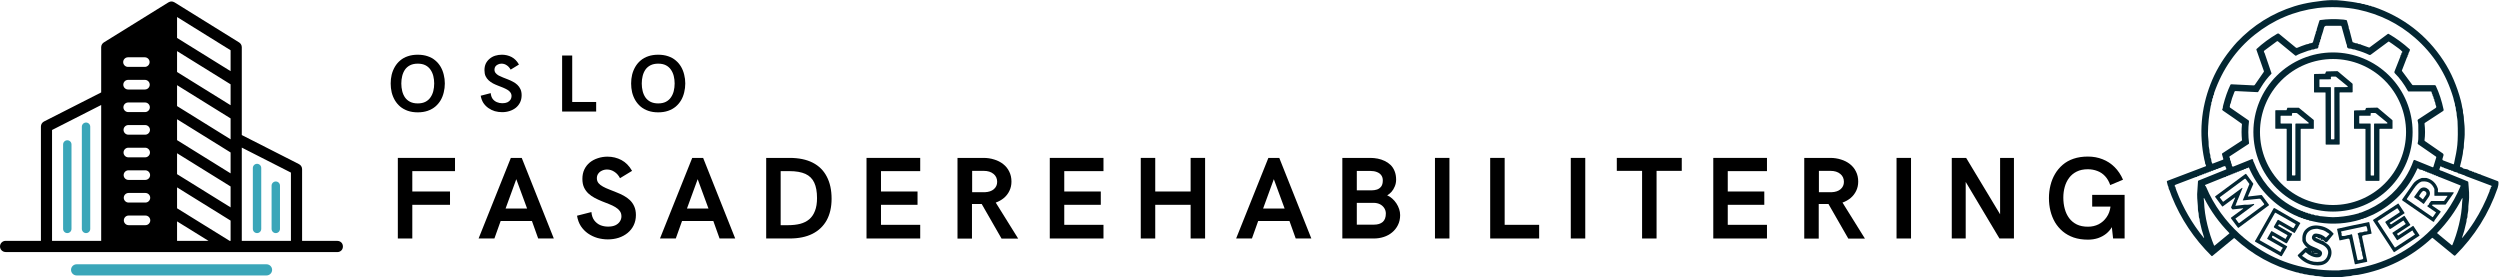 <svg xmlns="http://www.w3.org/2000/svg" width="3569" height="396" viewBox="0 0 3569 396" fill="none"><path d="M3157.19 365.423C3132.22 340.795 3113.23 312.344 3100.24 280.07C3100.09 279.707 3099.6 278.356 3098.76 276.017C3097.86 273.466 3097.37 272.116 3097.29 271.964C3096.41 270.308 3095.95 269.231 3095.92 268.735C3095.83 267.459 3095.6 266.503 3095.23 265.865C3094.93 265.369 3094.73 264.95 3094.67 264.695L3093.39 259.406C3093.33 259.166 3093.37 258.911 3093.48 258.692C3093.6 258.471 3093.79 258.301 3094.02 258.21L3148.81 237.387C3148.98 237.323 3149.12 237.204 3149.21 237.05C3149.3 236.896 3149.34 236.715 3149.32 236.537C3149.19 235.642 3148.89 234.916 3148.4 234.357C3148.15 234.066 3148.01 233.693 3148.01 233.308C3148.01 231.195 3147.23 229.481 3146.86 227.66C3139.22 190.966 3142.15 155.163 3155.67 120.249C3162.4 102.876 3171.76 86.686 3183.77 71.679C3187.97 66.416 3191.22 62.581 3193.51 60.171C3216.54 35.95 3243.89 18.87 3275.55 8.93C3283.51 6.441 3292.17 4.465 3301.53 3.003C3312.65 1.276 3321.49 0.337 3328.03 0.186C3333.36 0.053 3339.37 0.394 3346.07 1.209C3356.33 2.458 3362.31 3.305 3364.01 3.747C3365.12 4.031 3365.72 4.182 3365.8 4.199C3367.44 4.532 3369.11 4.252 3370.43 4.93C3372.05 5.767 3372.89 5.727 3374.43 5.741C3374.88 5.75 3375.31 5.873 3375.7 6.1C3376.64 6.675 3378.02 7.016 3379.82 7.123C3380.54 7.167 3381.05 7.366 3381.37 7.721C3381.8 8.19 3382.33 8.363 3382.98 8.239C3384.82 7.867 3385.68 9.608 3387.61 9.528C3387.82 9.519 3388.03 9.551 3388.23 9.621C3430.86 24.238 3464.22 49.93 3488.33 86.695C3493.92 95.226 3498.79 104.347 3502.93 114.056C3507.08 123.792 3510.44 133.581 3513 143.424C3513.95 147.082 3514.63 150.343 3515.04 153.204C3515.16 154.028 3515.42 155.043 3515.81 156.247C3516.39 158.068 3515.85 160.513 3516.46 162.254C3516.52 162.413 3516.66 162.905 3516.86 163.729C3517.11 164.7 3517.25 165.698 3517.29 166.705C3517.37 169.788 3517.62 172.884 3518.02 175.994C3518.72 181.456 3518.64 186.904 3518.6 192.392C3518.56 197.987 3517.22 204.405 3517.38 209.362C3517.47 211.833 3516.21 214.239 3516.2 216.763C3516.2 217.711 3516.09 218.713 3515.89 219.767C3514.68 226.137 3513.39 231.903 3512.01 237.068C3511.95 237.274 3511.95 237.491 3511.99 237.7C3512.03 237.907 3512.12 238.101 3512.26 238.262C3512.39 238.424 3512.55 238.547 3512.74 238.624C3512.93 238.702 3513.14 238.728 3513.34 238.703C3514.31 238.57 3515.16 239.001 3515.89 239.992C3516.27 240.515 3517.27 240.887 3518.88 241.108C3519.8 241.233 3520.71 241.379 3521.59 241.547C3522.76 241.786 3523.71 242.203 3524.44 242.796C3525.44 243.612 3526.49 243.984 3527.59 243.912C3527.82 243.896 3528.05 243.947 3528.25 244.058C3528.46 244.168 3528.62 244.335 3528.73 244.537C3528.98 244.998 3529.46 245.184 3530.18 245.095C3531.02 244.998 3531.64 245.233 3532.02 245.799C3532.33 246.269 3532.81 246.459 3533.45 246.37C3533.9 246.317 3534.37 246.427 3534.89 246.703C3536.84 247.748 3539.03 248.555 3541.46 249.121C3541.9 249.227 3542.22 249.427 3542.43 249.719C3542.59 249.941 3542.82 250.07 3543.12 250.104C3543.44 250.14 3543.69 250.193 3543.88 250.264C3549.28 252.382 3556.57 255.154 3565.75 258.583C3566.04 258.69 3566.29 258.879 3566.48 259.127C3566.66 259.375 3566.77 259.67 3566.79 259.978C3566.97 262.804 3566.59 265.608 3565.63 268.39C3552.96 305.066 3532.8 337.154 3505.15 364.652C3504.92 364.878 3504.61 365.012 3504.29 365.027C3503.97 365.041 3503.65 364.936 3503.4 364.732L3472.9 339.723C3472.76 339.604 3472.59 339.542 3472.4 339.547C3472.22 339.551 3472.04 339.624 3471.91 339.749C3441.8 367.611 3406.55 385.166 3366.14 392.412C3363.36 392.904 3359.14 392.664 3356.84 393.754C3356.48 393.93 3356.09 394.029 3355.68 394.046C3352.78 394.171 3348.69 394.636 3343.43 395.442C3341.22 395.779 3334.12 395.863 3322.14 395.694C3316.93 395.615 3311.12 393.86 3306.17 394.073C3305.63 394.09 3305.09 393.991 3304.59 393.781C3301.69 392.558 3297.89 393.316 3294.66 392.226C3292.05 391.349 3289.99 391.947 3287.83 390.871C3285.96 389.927 3283.77 390.698 3282.12 389.621C3281.07 388.944 3279.71 389.116 3278.31 388.744C3244.9 379.788 3215.48 363.598 3190.07 340.175C3189.93 340.039 3189.74 339.959 3189.54 339.953C3189.34 339.945 3189.15 340.01 3188.99 340.135L3158.28 365.463C3158.12 365.594 3157.92 365.663 3157.72 365.655C3157.52 365.649 3157.33 365.565 3157.19 365.423ZM3353.85 41.992L3358.38 59.507C3358.44 59.735 3358.56 59.943 3358.72 60.11C3358.89 60.276 3359.1 60.394 3359.33 60.45C3360.52 60.742 3361.16 60.955 3361.27 61.088C3362.23 62.217 3365.16 61.234 3366.57 62.616C3366.73 62.773 3366.92 62.893 3367.13 62.967C3367.34 63.04 3367.56 63.066 3367.78 63.041C3369.07 62.899 3370 63.121 3370.58 63.706C3370.65 63.785 3370.75 63.844 3370.86 63.878L3381.86 67.799C3382.03 67.86 3382.21 67.879 3382.38 67.853C3382.55 67.828 3382.72 67.758 3382.86 67.652L3408.82 48.437C3408.99 48.31 3409.2 48.237 3409.42 48.225C3409.63 48.213 3409.85 48.264 3410.04 48.371C3420.97 54.687 3431.01 62.031 3440.17 70.403C3440.31 70.529 3440.41 70.694 3440.45 70.878C3440.5 71.062 3440.49 71.257 3440.43 71.44C3439.79 73.46 3439.21 74.735 3438.71 75.267C3438.39 75.594 3438.27 76.126 3438.36 76.861C3438.42 77.393 3438.2 77.84 3437.71 78.204C3437.52 78.337 3437.37 78.519 3437.27 78.729C3437.18 78.939 3437.14 79.171 3437.16 79.4C3437.23 80.028 3437.11 80.547 3436.8 80.954C3436.44 81.415 3436.18 81.871 3436.01 82.323C3432.46 91.873 3430.13 97.919 3429.01 100.462C3428.95 100.609 3428.93 100.768 3428.94 100.924C3428.96 101.08 3429.02 101.227 3429.11 101.352L3443.61 120.926C3443.75 121.116 3443.93 121.27 3444.14 121.376C3444.35 121.482 3444.59 121.538 3444.82 121.538H3475.8C3476.13 121.537 3476.45 121.631 3476.73 121.807C3477.01 121.984 3477.23 122.236 3477.37 122.534C3482.17 132.784 3485.88 144.151 3488.53 156.633C3488.6 156.973 3488.57 157.327 3488.44 157.649C3488.31 157.972 3488.08 158.247 3487.79 158.44L3461.8 175.423C3461.61 175.551 3461.46 175.728 3461.37 175.934C3461.27 176.14 3461.23 176.367 3461.26 176.592C3462.22 184.884 3462.21 192.724 3461.23 200.113C3461.2 200.351 3461.23 200.592 3461.33 200.812C3461.43 201.032 3461.59 201.222 3461.79 201.362L3487.18 218.916C3487.68 219.256 3488.05 219.744 3488.25 220.307C3488.44 220.872 3488.45 221.483 3488.27 222.052L3486.85 226.77C3486.71 227.223 3486.75 227.713 3486.96 228.137C3487.16 228.562 3487.53 228.891 3487.97 229.055L3502.33 234.477C3502.42 234.512 3502.52 234.526 3502.62 234.52C3502.72 234.513 3502.81 234.486 3502.9 234.44C3502.98 234.393 3503.06 234.328 3503.12 234.25C3503.18 234.171 3503.22 234.081 3503.24 233.985C3505.77 222.885 3507.38 213.853 3508.07 206.89C3508.9 198.341 3509.01 187.041 3508.39 172.991C3508.22 169.124 3506.97 165.323 3507.09 161.749C3507.11 161.144 3507.02 160.539 3506.82 159.968C3506.09 157.904 3505.77 155.941 3505.86 154.081C3505.88 153.603 3505.77 153.127 3505.54 152.699C3504.82 151.309 3504.5 149.821 3504.6 148.234C3504.62 147.853 3504.52 147.474 3504.32 147.144C3504.02 146.63 3503.66 145.409 3503.23 143.477C3502.73 141.21 3502.44 139.955 3502.37 139.716C3492.22 105.423 3473.91 76.786 3447.44 53.806C3424.28 33.687 3397.39 20.345 3366.77 13.78C3357.67 11.831 3348 10.684 3337.76 10.339C3326.95 9.975 3317.22 10.348 3308.58 11.455C3275.11 15.769 3245.21 28.464 3218.85 49.54C3192.23 70.846 3172.92 98.526 3160.94 132.58C3160.75 133.112 3160.64 133.776 3160.62 134.573C3160.59 135.371 3160.33 135.951 3159.83 136.314C3159.66 136.438 3159.52 136.609 3159.44 136.806C3159.36 137.004 3159.34 137.221 3159.38 137.43C3159.61 138.733 3159.38 139.725 3158.68 140.407C3158.5 140.58 3158.36 140.786 3158.27 141.014C3158.17 141.243 3158.13 141.489 3158.13 141.736C3158.18 143.579 3157.9 144.868 3157.29 145.603C3157.12 145.814 3156.99 146.057 3156.91 146.319C3156.84 146.582 3156.81 146.859 3156.84 147.131C3156.97 148.346 3156.75 149.59 3156.16 150.865C3156.11 150.989 3156.07 151.118 3156.04 151.251C3153.52 164.07 3152.2 177.12 3152.08 190.399C3152.04 195.169 3153.27 201.548 3153.05 206.199C3152.89 209.747 3154.48 213.175 3154.36 217.189C3154.34 217.723 3154.44 218.254 3154.66 218.743C3155.39 220.365 3155.71 222.172 3155.62 224.165C3155.59 224.694 3155.72 225.22 3155.99 225.68C3156.38 226.305 3156.76 227.222 3156.76 228.032C3156.75 229.627 3157.19 231.364 3158.08 233.241C3158.15 233.386 3158.27 233.498 3158.42 233.557C3158.57 233.616 3158.74 233.617 3158.89 233.56L3173.44 228.032C3173.65 227.951 3173.82 227.796 3173.92 227.595C3174.03 227.393 3174.05 227.162 3173.99 226.942L3172.12 220.179C3172.05 219.941 3172.06 219.687 3172.15 219.456C3172.23 219.223 3172.39 219.025 3172.6 218.89L3200.08 200.91C3200.27 200.787 3200.42 200.614 3200.52 200.413C3200.62 200.211 3200.66 199.988 3200.64 199.767C3199.88 192.352 3199.86 184.95 3200.59 177.562C3200.61 177.356 3200.57 177.147 3200.48 176.959C3200.4 176.769 3200.26 176.607 3200.09 176.486C3194.41 172.349 3185.59 166.196 3173.63 158.028C3172.24 157.08 3172.02 156.057 3172.96 154.958C3173.08 154.812 3173.18 154.639 3173.24 154.452C3173.3 154.266 3173.32 154.066 3173.3 153.868C3173.23 153.16 3173.42 151.924 3173.87 150.161C3176.74 139.07 3180.16 129.373 3184.14 121.072C3184.25 120.839 3184.43 120.644 3184.65 120.512C3184.88 120.38 3185.13 120.316 3185.39 120.328L3217.33 121.896C3217.66 121.912 3217.98 121.845 3218.28 121.701C3218.57 121.557 3218.82 121.34 3219 121.072L3231.75 102.655C3231.87 102.485 3231.94 102.292 3231.97 102.089C3232 101.886 3231.98 101.679 3231.91 101.485L3221.22 70.961C3221.16 70.788 3221.15 70.6 3221.2 70.421C3221.24 70.242 3221.34 70.079 3221.47 69.951C3229.97 61.987 3239.87 54.687 3251.16 48.052C3251.52 47.84 3251.94 47.744 3252.35 47.775C3252.76 47.806 3253.16 47.963 3253.48 48.224L3277.57 67.985C3277.84 68.204 3278.17 68.346 3278.52 68.392C3278.86 68.439 3279.22 68.39 3279.54 68.25C3283.62 66.487 3288.02 64.826 3292.71 63.267C3293.36 63.054 3293.93 62.953 3294.42 62.962C3296 62.988 3296.36 61.686 3298.47 61.726C3299.5 61.734 3300.5 61.424 3301.46 60.795C3301.72 60.623 3301.91 60.369 3302 60.078L3305.12 49.38C3305.19 49.16 3305.28 48.95 3305.4 48.756C3305.85 48.021 3306.04 47.215 3305.97 46.337C3305.84 44.769 3307.18 44.783 3307.19 43.215C3307.2 42.586 3307.32 41.904 3307.54 41.168C3309.2 35.755 3310.42 31.853 3311.2 29.461C3311.26 29.25 3311.39 29.062 3311.56 28.918C3311.73 28.775 3311.93 28.682 3312.15 28.65C3322.83 27.073 3334 26.848 3345.66 27.973C3347.04 28.105 3348.37 28.34 3349.63 28.677C3349.83 28.73 3350.01 28.835 3350.16 28.982C3350.3 29.129 3350.41 29.313 3350.46 29.514C3351.59 34.023 3352.3 36.526 3352.57 37.022C3352.82 37.465 3352.98 38.285 3353.04 39.481C3353.12 40.889 3353.38 41.717 3353.84 41.965C3353.84 41.969 3353.84 41.974 3353.85 41.978C3353.85 41.983 3353.85 41.988 3353.85 41.992ZM3182.98 224.962C3183.5 225.485 3183.73 226.416 3183.65 227.753C3183.62 228.23 3183.78 228.698 3184.1 229.055C3184.7 229.756 3184.98 230.682 3184.92 231.833C3184.91 232.238 3185.02 232.639 3185.26 232.975C3185.95 234.004 3186.26 235.041 3186.19 236.085C3186.17 236.364 3186.22 236.643 3186.33 236.897C3186.45 237.151 3186.63 237.371 3186.86 237.536C3187.09 237.701 3187.35 237.805 3187.63 237.839C3187.91 237.874 3188.2 237.838 3188.46 237.733L3214.55 227.235C3214.78 227.139 3215.04 227.105 3215.3 227.136C3215.55 227.17 3215.79 227.265 3216 227.417C3216.21 227.57 3216.37 227.772 3216.48 228.004C3216.58 228.238 3216.63 228.495 3216.61 228.75C3216.55 229.38 3216.7 230.021 3217.06 230.677C3217.22 230.953 3217.36 231.208 3217.46 231.414C3217.57 231.62 3217.64 231.769 3217.67 231.846C3222.26 244.16 3228.79 255.397 3237.24 265.559C3249.4 280.167 3264.08 291.405 3281.31 299.272C3282.47 299.804 3283.17 300.052 3283.42 300.016C3283.58 299.99 3283.74 300.018 3283.89 300.097C3284.03 300.177 3284.15 300.302 3284.22 300.455C3284.47 301.005 3285.03 301.222 3285.91 301.106C3286.47 301.036 3286.95 301.222 3287.34 301.664C3287.87 302.267 3288.62 302.528 3289.59 302.448C3289.81 302.432 3290.04 302.472 3290.25 302.565C3290.45 302.658 3290.63 302.8 3290.77 302.98C3291.21 303.556 3292.13 303.822 3293.53 303.777C3293.77 303.769 3294 303.824 3294.22 303.933C3294.43 304.042 3294.61 304.204 3294.75 304.402C3295.05 304.853 3295.79 305.035 3296.96 304.946C3297.67 304.893 3298.27 305.039 3298.86 305.624C3299.04 305.801 3299.25 305.939 3299.48 306.029C3299.72 306.121 3299.96 306.164 3300.21 306.156C3302.1 306.085 3303.45 306.374 3304.26 307.019C3304.63 307.31 3305.09 307.462 3305.56 307.445C3307.52 307.348 3309.43 307.663 3311.3 308.388C3311.91 308.615 3312.55 308.702 3313.18 308.641C3313.63 308.597 3317.25 308.956 3324.03 309.717C3328 310.161 3332.65 310.174 3337.99 309.757C3348.08 308.978 3357.83 307.241 3367.27 304.548C3367.47 304.487 3367.65 304.378 3367.8 304.229C3367.87 304.149 3367.91 304.105 3367.93 304.096C3368.18 303.882 3368.49 303.765 3368.81 303.764C3369.48 303.764 3370.43 303.529 3371.67 303.059C3398.19 293.057 3418.77 276.718 3433.4 254.038C3438.42 246.268 3442.45 238.003 3445.51 229.241C3445.58 229.066 3445.67 228.904 3445.8 228.767C3445.92 228.63 3446.08 228.52 3446.25 228.443C3446.41 228.366 3446.6 228.323 3446.78 228.319C3446.97 228.315 3447.15 228.348 3447.32 228.417L3472.69 238.729C3472.8 238.777 3472.93 238.801 3473.05 238.799C3473.18 238.797 3473.3 238.768 3473.41 238.716C3473.53 238.663 3473.63 238.587 3473.71 238.494C3473.79 238.4 3473.85 238.291 3473.89 238.171L3477.96 224.776C3478.03 224.55 3478.03 224.305 3477.95 224.077C3477.87 223.85 3477.72 223.652 3477.52 223.514L3452.05 205.92C3451.82 205.752 3451.63 205.515 3451.53 205.24C3451.43 204.964 3451.41 204.664 3451.48 204.378C3451.96 202.448 3452.24 200.547 3452.33 198.678C3452.49 194.983 3452.5 188.117 3452.35 178.08C3452.32 176.725 3452 174.763 3451.38 172.193C3451.31 171.893 3451.33 171.578 3451.44 171.294C3451.56 171.008 3451.76 170.766 3452.01 170.599L3477.05 154.214C3477.48 153.936 3477.79 153.515 3477.93 153.027C3478.07 152.541 3478.03 152.019 3477.82 151.556C3476.98 149.741 3476.54 148.067 3476.51 146.533C3476.49 146.172 3476.35 145.825 3476.11 145.55C3475.44 144.806 3475.17 143.822 3475.3 142.6C3475.32 142.38 3475.29 142.16 3475.21 141.954C3475.13 141.749 3475.01 141.566 3474.84 141.417C3474.22 140.859 3473.95 139.982 3474.03 138.786C3474.05 138.576 3474.01 138.367 3473.92 138.175C3473.84 137.983 3473.71 137.815 3473.54 137.683C3473.06 137.311 3472.82 136.793 3472.82 136.128C3472.81 134.042 3471.39 133.869 3471.41 131.796C3471.42 131.636 3471.39 131.478 3471.33 131.329C3471.27 131.181 3471.18 131.046 3471.07 130.933C3470.96 130.819 3470.82 130.729 3470.68 130.667C3470.53 130.605 3470.38 130.574 3470.22 130.574H3438.57C3438.38 130.574 3438.19 130.523 3438.02 130.428C3437.86 130.332 3437.72 130.194 3437.63 130.029C3432.02 119.921 3425.73 111.398 3418.77 104.462C3418.48 104.165 3418.28 103.786 3418.2 103.373C3418.12 102.961 3418.17 102.534 3418.34 102.15C3418.64 101.467 3421.42 94.424 3426.67 81.021C3426.89 80.454 3426.99 80.015 3426.96 79.705C3426.92 79.12 3427.1 78.722 3427.51 78.509C3428 78.261 3428.23 77.623 3428.2 76.596C3428.18 75.781 3428.51 75.222 3429.17 74.921C3429.29 74.867 3429.38 74.787 3429.46 74.688C3429.54 74.589 3429.59 74.473 3429.61 74.35C3429.63 74.228 3429.63 74.101 3429.59 73.981C3429.56 73.861 3429.5 73.75 3429.41 73.659C3427.8 71.94 3426.13 70.456 3424.41 69.207C3417.18 63.918 3412.57 60.671 3410.6 59.467C3410.44 59.376 3410.27 59.332 3410.09 59.342C3409.91 59.351 3409.74 59.413 3409.6 59.52L3384.47 78.111C3384.15 78.343 3383.78 78.486 3383.39 78.523C3383 78.561 3382.6 78.492 3382.25 78.323C3376.53 75.586 3370.58 73.371 3364.39 71.679C3362.84 71.254 3361.91 70.536 3360.19 70.589C3359.68 70.607 3359.18 70.511 3358.72 70.31C3356.98 69.539 3355.44 69.216 3354.09 69.34C3353.6 69.384 3353.11 69.315 3352.65 69.138C3352.18 68.962 3351.77 68.682 3351.42 68.319C3351.08 67.956 3350.82 67.518 3350.65 67.038C3350.49 66.557 3350.43 66.046 3350.49 65.54C3350.59 64.547 3350.39 63.714 3349.87 63.041C3349.83 62.989 3349.8 62.93 3349.78 62.868L3342.8 37.673C3342.73 37.424 3342.58 37.205 3342.38 37.049C3342.17 36.893 3341.92 36.809 3341.66 36.809H3321.07C3320.32 36.809 3319.58 37.066 3318.99 37.539C3318.39 38.012 3317.98 38.673 3317.8 39.414C3317.02 42.86 3315.8 46.9 3314.16 51.533C3313.52 53.341 3313.28 54.536 3313.44 55.121C3313.46 55.191 3313.47 55.264 3313.45 55.334C3313.44 55.404 3313.41 55.467 3313.36 55.52L3312.69 56.331C3312.4 56.688 3312.25 57.145 3312.29 57.606C3312.38 58.784 3312.1 59.737 3311.44 60.463C3311.28 60.632 3311.17 60.83 3311.09 61.047C3311.02 61.264 3310.99 61.495 3311.01 61.726C3311.11 62.992 3310.81 63.949 3310.11 64.596C3309.95 64.74 3309.83 64.926 3309.77 65.132C3309.71 65.338 3309.7 65.558 3309.76 65.765C3310.05 66.864 3309.72 67.905 3308.76 68.888C3308.62 69.035 3308.45 69.151 3308.26 69.228C3308.07 69.306 3307.87 69.344 3307.66 69.34C3306.08 69.313 3304.81 69.624 3303.86 70.27C3303.48 70.52 3303.02 70.641 3302.57 70.616C3300.87 70.509 3299.55 70.842 3298.6 71.612C3298.49 71.704 3298.36 71.769 3298.22 71.804C3298.08 71.838 3297.94 71.841 3297.79 71.812C3297.41 71.732 3296.32 72.002 3294.51 72.622C3285.95 75.528 3280.48 77.778 3278.12 79.373C3277.91 79.511 3277.66 79.579 3277.41 79.568C3277.16 79.556 3276.91 79.464 3276.72 79.306L3251.98 59.015C3251.77 58.843 3251.51 58.746 3251.23 58.739C3250.96 58.732 3250.69 58.815 3250.47 58.975L3232.63 72.184C3232.38 72.368 3232.18 72.618 3232.06 72.909C3231.94 73.2 3231.9 73.519 3231.95 73.832C3232.04 74.469 3232.32 74.992 3232.79 75.4C3232.81 75.417 3232.83 75.44 3232.84 75.466L3242.75 104.515C3242.8 104.666 3242.81 104.829 3242.77 104.987C3242.73 105.144 3242.65 105.289 3242.53 105.405C3237.16 110.889 3232.41 117.028 3228.27 123.823C3226.18 127.252 3224.68 129.692 3223.79 131.145C3223.71 131.274 3223.59 131.38 3223.46 131.452C3223.32 131.525 3223.17 131.561 3223.02 131.557L3191.42 130.002C3191.11 129.988 3190.8 130.074 3190.54 130.248C3190.27 130.422 3190.07 130.675 3189.95 130.973C3186.93 138.716 3185.3 143.482 3185.07 145.271C3184.87 146.822 3184.54 147.822 3184.07 148.274C3183.93 148.404 3183.84 148.576 3183.81 148.766L3183.19 152.34C3183.15 152.587 3183.19 152.841 3183.28 153.074C3183.38 153.306 3183.55 153.508 3183.75 153.656L3209.89 171.728C3210.15 171.904 3210.36 172.15 3210.49 172.438C3210.62 172.726 3210.67 173.047 3210.64 173.363C3209.37 183.551 3209.4 193.85 3210.72 204.259C3210.75 204.502 3210.71 204.749 3210.61 204.972C3210.5 205.196 3210.34 205.386 3210.13 205.521L3183.19 223.129C3183.05 223.224 3182.92 223.351 3182.83 223.499C3182.74 223.648 3182.68 223.817 3182.66 223.991C3182.64 224.166 3182.66 224.343 3182.71 224.512C3182.77 224.679 3182.86 224.834 3182.98 224.962ZM3146.58 339.098C3143.97 331.302 3141.91 323.621 3140.41 316.056C3140.09 314.461 3140.41 313.132 3139.69 311.644C3139.27 310.793 3139.05 309.7 3139.01 308.362C3138.95 305.562 3138.65 303.331 3138.12 301.664C3137.9 300.969 3137.79 300.242 3137.8 299.511C3137.92 292.694 3136.49 284.748 3136.65 277.173C3136.68 275.127 3137.08 268.988 3137.85 258.755C3137.87 258.544 3137.95 258.342 3138.07 258.171C3138.19 257.999 3138.36 257.866 3138.56 257.785L3177.86 241.945C3177.96 241.909 3178.04 241.854 3178.12 241.783C3178.19 241.714 3178.25 241.629 3178.29 241.537C3178.33 241.444 3178.35 241.345 3178.35 241.244C3178.35 241.143 3178.33 241.042 3178.29 240.949L3176.99 237.693C3176.91 237.508 3176.77 237.354 3176.6 237.26C3176.42 237.164 3176.21 237.135 3176.01 237.175C3174.41 237.484 3173.13 237.902 3172.19 238.424C3170.71 239.23 3169.82 239.65 3169.5 239.686C3168.2 239.819 3167.28 240.138 3166.76 240.643C3166.27 241.112 3165.66 241.326 3164.93 241.281C3164.08 241.228 3163.48 241.471 3163.12 242.012C3163.01 242.174 3162.86 242.305 3162.69 242.394C3162.52 242.483 3162.33 242.525 3162.13 242.517C3160.88 242.473 3159.94 242.828 3159.31 243.58C3159.19 243.733 3159.01 243.843 3158.82 243.897C3158.62 243.952 3158.42 243.948 3158.22 243.885C3157.41 243.62 3156.86 243.779 3156.59 244.364C3156.51 244.531 3156.39 244.675 3156.24 244.781C3156.1 244.889 3155.92 244.955 3155.74 244.975C3154.4 245.161 3153.49 245.121 3152.67 246.078C3152.38 246.406 3151.98 246.499 3151.46 246.357C3151.2 246.293 3150.92 246.303 3150.67 246.385C3150.41 246.467 3150.18 246.619 3150.01 246.822C3149.95 246.894 3149.9 246.955 3149.86 247.008C3149.68 247.216 3149.46 247.38 3149.21 247.491C3148.95 247.601 3148.68 247.654 3148.4 247.646C3147.19 247.612 3146.36 247.925 3145.89 248.59C3145.77 248.753 3145.6 248.875 3145.41 248.939C3145.22 249.003 3145.02 249.007 3144.82 248.948C3144.01 248.692 3143.43 248.918 3143.11 249.626C3143.03 249.784 3142.91 249.914 3142.76 250.002C3142.61 250.09 3142.43 250.131 3142.26 250.118C3140.96 250.011 3139.99 250.34 3139.34 251.101C3139.2 251.275 3139.01 251.404 3138.8 251.472C3138.58 251.541 3138.35 251.546 3138.13 251.486C3137.45 251.31 3136.92 251.566 3136.54 252.257C3136.48 252.368 3136.39 252.461 3136.28 252.527C3136.17 252.595 3136.04 252.635 3135.91 252.643L3135.01 252.709C3134.86 252.718 3134.72 252.749 3134.58 252.802C3129.41 254.787 3119.84 258.423 3105.89 263.712C3105.08 264.022 3104.61 264.549 3104.51 265.293C3104.45 265.737 3104.63 266.077 3105.05 266.317C3105.24 266.428 3105.4 266.582 3105.51 266.768C3105.63 266.953 3105.69 267.163 3105.71 267.38C3105.73 268.116 3106.23 269.762 3107.21 272.323C3116.49 296.677 3129.41 319.051 3145.97 339.444C3146.02 339.506 3146.09 339.547 3146.18 339.561C3146.26 339.574 3146.34 339.559 3146.41 339.519C3146.48 339.478 3146.54 339.414 3146.57 339.339C3146.6 339.262 3146.6 339.177 3146.58 339.098ZM3515.34 339.43C3521.82 331.634 3527.47 323.932 3532.3 316.321C3540.94 302.706 3548.24 288.19 3554.2 272.775C3554.37 272.306 3554.43 271.845 3554.38 271.393C3554.33 270.985 3554.5 270.653 3554.89 270.396C3555.1 270.254 3555.26 270.063 3555.38 269.839C3555.49 269.616 3555.55 269.369 3555.54 269.12C3555.5 267.934 3555.89 267.074 3556.71 266.542C3556.84 266.46 3556.94 266.343 3557 266.205C3557.07 266.067 3557.1 265.914 3557.08 265.762C3557.06 265.611 3557 265.467 3556.91 265.346C3556.82 265.227 3556.69 265.135 3556.55 265.081L3520.34 251.433C3520.25 251.399 3520.15 251.354 3520.06 251.3C3518.36 250.283 3517.01 249.719 3516 249.613C3515.61 249.577 3514.72 249.227 3513.32 248.563C3512.16 248.023 3511.08 247.739 3510.08 247.713C3509.88 247.709 3509.68 247.654 3509.51 247.554C3509.33 247.455 3509.19 247.313 3509.08 247.141C3508.75 246.574 3507.85 246.158 3506.38 245.892C3504.86 245.617 3503.73 245.294 3502.99 244.922C3502.51 244.673 3502.25 244.501 3502.19 244.404C3502.08 244.222 3501.92 244.075 3501.74 243.981C3501.55 243.887 3501.34 243.85 3501.13 243.872C3500.16 243.97 3499.38 243.713 3498.82 243.101C3498.44 242.703 3497.98 242.534 3497.42 242.596C3496.8 242.667 3496.29 242.553 3495.88 242.251C3495.41 241.915 3495.01 241.681 3494.74 241.586C3491.61 240.462 3489.93 239.899 3489.68 239.899C3489.4 239.899 3488.96 239.633 3488.38 239.101C3488.07 238.826 3487.57 238.712 3486.89 238.756C3486.42 238.792 3486.05 238.646 3485.79 238.317C3485.49 237.945 3485.18 237.662 3484.86 237.467C3484.77 237.417 3484.68 237.383 3484.58 237.373C3484.48 237.362 3484.39 237.373 3484.29 237.405C3484.2 237.436 3484.12 237.488 3484.05 237.556C3483.97 237.625 3483.92 237.708 3483.89 237.799L3482.52 241.414C3482.45 241.602 3482.43 241.807 3482.48 242.004C3482.53 242.2 3482.63 242.378 3482.78 242.517C3483.75 243.403 3484.76 243.859 3485.81 243.885C3485.87 243.885 3485.92 243.895 3485.96 243.912L3522.86 258.915C3523.13 259.025 3523.36 259.212 3523.52 259.454C3523.68 259.696 3523.76 259.981 3523.76 260.27C3523.75 261.971 3523.95 264.528 3524.36 267.938C3524.97 273.001 3524.88 276.908 3524.88 282.13C3524.89 287.512 3523.56 293.412 3523.77 298.262C3523.95 301.89 3522.36 305.398 3522.46 309.664C3522.47 309.997 3522.41 310.332 3522.28 310.647L3521.46 312.853C3521.36 313.116 3521.3 313.397 3521.31 313.677C3521.41 316.521 3520.53 318.302 3520.05 320.733C3518.86 326.722 3517.14 332.862 3514.87 339.151C3514.84 339.214 3514.84 339.284 3514.86 339.349C3514.88 339.413 3514.92 339.468 3514.98 339.502C3515.04 339.537 3515.11 339.549 3515.18 339.535C3515.24 339.522 3515.3 339.485 3515.34 339.43ZM3209.65 239.288C3208.68 240.563 3207.13 239.553 3206.24 240.709C3205.86 241.188 3205.39 241.383 3204.83 241.294C3204.08 241.171 3203.48 241.444 3203.01 242.118C3202.65 242.614 3202.14 242.782 3201.46 242.623C3201.25 242.572 3201.03 242.583 3200.82 242.656C3200.61 242.729 3200.43 242.861 3200.29 243.035C3199.88 243.566 3199.15 243.832 3198.11 243.832C3197.87 243.832 3197.64 243.888 3197.42 243.997C3197.21 244.106 3197.02 244.263 3196.88 244.457C3196.44 245.06 3195.78 245.263 3194.88 245.068C3194.31 244.948 3193.88 245.4 3193.67 245.706C3193.53 245.901 3193.35 246.061 3193.13 246.167C3192.92 246.273 3192.68 246.325 3192.44 246.317C3191.47 246.283 3190.72 246.562 3190.18 247.154C3189.79 247.572 3189.31 247.744 3188.71 247.673C3187.83 247.566 3187.3 247.802 3187.12 248.377C3187.09 248.475 3187.04 248.568 3186.97 248.647C3186.91 248.726 3186.82 248.793 3186.73 248.841C3186.64 248.889 3186.54 248.919 3186.44 248.928C3186.34 248.938 3186.23 248.926 3186.13 248.895C3185.29 248.612 3184.61 248.847 3184.1 249.599C3183.98 249.775 3183.81 249.914 3183.63 250.007C3183.44 250.1 3183.23 250.143 3183.02 250.131C3182.1 250.087 3181.41 250.304 3180.95 250.782C3180.74 251 3180.49 251.173 3180.22 251.29C3179.94 251.407 3179.64 251.464 3179.34 251.46C3179.29 251.46 3179.23 251.456 3179.17 251.447C3178.88 251.409 3178.58 251.463 3178.32 251.601C3178.07 251.739 3177.86 251.956 3177.73 252.217C3177.54 252.599 3177.25 252.758 3176.85 252.696C3176.51 252.643 3176.09 252.718 3175.62 252.922C3173.11 254.003 3163.99 257.671 3148.25 263.925C3148.15 263.964 3148.06 264.031 3147.99 264.116C3147.92 264.201 3147.87 264.302 3147.86 264.411C3147.84 264.519 3147.85 264.63 3147.88 264.734C3147.92 264.838 3147.98 264.929 3148.07 265.001C3148.68 265.523 3149.15 266.18 3149.49 266.968C3154.94 279.964 3161.98 292.393 3170.6 304.255C3186.44 326.031 3206.05 343.962 3229.41 358.048C3261.73 377.538 3298.21 386.863 3338.84 386.02C3341.25 385.967 3343.81 385.103 3346.51 385.196C3347.84 385.249 3349.75 385.13 3352.25 384.837C3395.48 379.886 3433.11 362.685 3465.12 333.238C3486.04 313.996 3501.9 291.455 3512.72 265.612C3512.76 265.519 3512.78 265.418 3512.79 265.317C3512.79 265.216 3512.77 265.117 3512.73 265.024C3512.69 264.931 3512.63 264.847 3512.56 264.776C3512.49 264.706 3512.41 264.651 3512.31 264.616C3504.12 261.382 3494.46 257.519 3483.31 253.028C3482.76 252.807 3482.3 252.696 3481.94 252.696C3481.52 252.688 3481.17 252.474 3480.91 252.058C3480.78 251.859 3480.6 251.699 3480.39 251.595C3480.18 251.492 3479.94 251.451 3479.71 251.473C3478.85 251.572 3478.29 251.412 3478.02 250.995C3477.63 250.393 3477.13 250.14 3476.52 250.237C3475.85 250.344 3475.27 250.131 3474.78 249.599C3474.57 249.37 3474.31 249.189 3474.03 249.067C3473.74 248.946 3473.44 248.887 3473.13 248.895C3473.01 248.904 3472.9 248.908 3472.81 248.908C3472.6 248.916 3472.38 248.87 3472.19 248.773C3472 248.675 3471.84 248.53 3471.72 248.35C3471.4 247.864 3470.9 247.646 3470.2 247.699C3468.49 247.832 3468.2 246.078 3465.99 246.33C3465.81 246.35 3465.64 246.313 3465.49 246.224C3465.33 246.135 3465.22 246 3465.15 245.839C3464.92 245.273 3464.38 245.034 3463.52 245.121C3462.73 245.201 3462.45 245.015 3462.01 244.444C3461.87 244.251 3461.67 244.098 3461.45 243.998C3461.23 243.899 3460.99 243.856 3460.75 243.872C3459.7 243.925 3458.96 243.646 3458.54 243.035C3458.45 242.898 3458.31 242.788 3458.16 242.716C3458.01 242.643 3457.85 242.611 3457.68 242.623C3457.37 242.642 3456.84 242.574 3456.1 242.424C3454.48 242.095 3453.48 241.685 3453.08 241.188C3452.72 240.755 3452.45 240.493 3452.28 240.404C3452.17 240.341 3452.05 240.303 3451.92 240.29C3451.79 240.278 3451.66 240.291 3451.54 240.332C3451.42 240.372 3451.31 240.437 3451.21 240.522C3451.12 240.608 3451.04 240.712 3450.99 240.829C3437.86 270.011 3417 291.773 3388.39 306.116C3386.27 307.179 3382.34 308.876 3376.59 311.205C3376.4 311.284 3376.2 311.312 3376 311.285C3375.9 311.277 3375.7 311.268 3375.39 311.259C3375.21 311.251 3374.96 311.395 3374.63 311.697C3373.47 312.76 3372.62 312.401 3371.05 312.72C3370.88 312.756 3370.73 312.849 3370.6 312.999C3370.47 313.177 3370.24 313.314 3369.92 313.411C3350.5 319.365 3330.62 320.782 3310.28 317.664C3308.16 317.345 3306.01 316.912 3303.82 316.361C3300.19 315.45 3298.02 315.01 3297.29 315.046C3297.1 315.054 3296.91 315.013 3296.74 314.926C3296.57 314.84 3296.42 314.712 3296.32 314.554C3296.01 314.076 3295.07 313.85 3293.5 313.876C3293.06 313.886 3292.64 313.734 3292.3 313.451C3291.51 312.796 3290.49 312.508 3289.24 312.587C3289.03 312.599 3288.83 312.558 3288.64 312.468C3288.45 312.376 3288.29 312.239 3288.18 312.069C3287.88 311.617 3287.43 311.391 3286.84 311.391C3285.48 311.401 3284.66 311.152 3284.38 310.647C3284.25 310.427 3284.06 310.253 3283.82 310.15C3283.59 310.047 3283.33 310.021 3283.07 310.076C3282.56 310.182 3282.1 310.085 3281.69 309.784C3281.28 309.463 3280.9 309.236 3280.63 309.132C3277.06 307.769 3273.29 305.983 3269.3 303.777C3242.37 288.894 3222.81 267.438 3210.62 239.407C3210.58 239.318 3210.52 239.24 3210.44 239.181C3210.36 239.123 3210.27 239.087 3210.17 239.075C3210.08 239.062 3209.98 239.076 3209.89 239.113C3209.79 239.151 3209.71 239.21 3209.65 239.288ZM3161.72 350.526L3182.44 333.45C3182.5 333.399 3182.55 333.335 3182.59 333.262C3182.62 333.189 3182.64 333.109 3182.65 333.028C3182.65 332.947 3182.64 332.866 3182.61 332.789C3182.58 332.713 3182.53 332.644 3182.48 332.587C3168.06 317.89 3156.16 301.385 3146.78 283.073C3146.73 282.983 3146.66 282.913 3146.57 282.874C3146.48 282.836 3146.38 282.833 3146.28 282.865C3146.19 282.897 3146.1 282.963 3146.05 283.05C3146 283.137 3145.98 283.24 3145.99 283.339C3146.3 285.129 3146.48 286.701 3146.52 288.057C3146.93 298.927 3148.5 309.89 3151.22 320.946C3153.89 331.86 3157.06 341.636 3160.71 350.274C3160.75 350.367 3160.81 350.449 3160.89 350.516C3160.96 350.581 3161.06 350.629 3161.15 350.653C3161.25 350.676 3161.35 350.678 3161.45 350.657C3161.55 350.635 3161.64 350.59 3161.72 350.526ZM3500.01 349.995C3500.09 350.059 3500.18 350.104 3500.28 350.125C3500.38 350.148 3500.48 350.146 3500.58 350.121C3500.67 350.097 3500.76 350.049 3500.84 349.984C3500.91 349.918 3500.97 349.835 3501.01 349.742C3504.62 341.194 3507.74 331.52 3510.38 320.72C3513.06 309.78 3514.6 298.931 3515 288.176C3515.04 286.838 3515.22 285.285 3515.52 283.512C3515.54 283.415 3515.52 283.314 3515.47 283.229C3515.42 283.143 3515.34 283.079 3515.25 283.046C3515.15 283.014 3515.05 283.016 3514.96 283.054C3514.87 283.089 3514.79 283.158 3514.75 283.246C3505.47 301.372 3493.71 317.713 3479.46 332.268C3479.4 332.325 3479.36 332.394 3479.33 332.468C3479.3 332.543 3479.29 332.623 3479.29 332.702C3479.3 332.782 3479.32 332.859 3479.35 332.931C3479.39 333.003 3479.44 333.066 3479.5 333.118L3500.01 349.995Z" fill="#032632"></path><path d="M3444.24 188.459C3444.24 218.585 3432.26 247.477 3410.95 268.779C3389.63 290.082 3360.73 302.05 3330.58 302.05C3315.66 302.05 3300.88 299.112 3287.09 293.403C3273.3 287.694 3260.77 279.328 3250.21 268.779C3228.9 247.477 3216.93 218.585 3216.93 188.459C3216.93 158.332 3228.9 129.44 3250.21 108.138C3271.53 86.835 3300.44 74.868 3330.58 74.868C3360.73 74.868 3389.63 86.835 3410.95 108.138C3432.26 129.44 3444.24 158.332 3444.24 188.459ZM3434.88 188.459C3434.88 160.821 3423.89 134.314 3404.34 114.772C3384.78 95.229 3358.26 84.249 3330.61 84.249C3302.96 84.249 3276.43 95.229 3256.88 114.772C3237.33 134.314 3226.34 160.821 3226.34 188.459C3226.34 202.143 3229.04 215.695 3234.28 228.338C3239.52 240.981 3247.2 252.469 3256.88 262.145C3276.43 281.689 3302.96 292.668 3330.61 292.668C3344.3 292.668 3357.86 289.972 3370.51 284.735C3383.16 279.499 3394.65 271.822 3404.34 262.145C3414.02 252.469 3421.7 240.981 3426.94 228.338C3432.18 215.695 3434.88 202.143 3434.88 188.459Z" fill="#032632"></path><path d="M3358.64 131.053C3358.64 131.265 3358.55 131.469 3358.4 131.621C3358.25 131.773 3358.04 131.86 3357.83 131.863L3340.74 131.903C3340.63 131.901 3340.53 131.921 3340.43 131.962C3340.33 132.003 3340.24 132.063 3340.16 132.14C3340.09 132.217 3340.03 132.309 3339.99 132.41C3339.95 132.51 3339.93 132.618 3339.93 132.727L3340.14 205.641C3340.14 205.847 3340.05 206.044 3339.91 206.187C3339.76 206.331 3339.56 206.412 3339.36 206.412L3320.88 206.452C3320.77 206.452 3320.67 206.432 3320.58 206.393C3320.49 206.355 3320.4 206.298 3320.33 206.226C3320.26 206.155 3320.2 206.07 3320.16 205.976C3320.12 205.883 3320.1 205.782 3320.1 205.681L3319.94 132.541C3319.94 132.392 3319.88 132.25 3319.77 132.145C3319.67 132.041 3319.52 131.983 3319.37 131.983L3304.06 131.97C3303.98 131.97 3303.91 131.955 3303.84 131.927C3303.77 131.899 3303.71 131.858 3303.66 131.806C3303.61 131.754 3303.57 131.693 3303.54 131.625C3303.51 131.557 3303.5 131.485 3303.5 131.411L3303.46 106.615C3303.46 106.486 3303.48 106.357 3303.53 106.237C3303.58 106.118 3303.65 106.008 3303.74 105.916C3303.83 105.823 3303.94 105.749 3304.06 105.698C3304.18 105.647 3304.31 105.62 3304.44 105.618L3318.72 105.313C3318.96 105.304 3319.2 105.22 3319.39 105.072C3319.58 104.925 3319.73 104.721 3319.8 104.489L3320.34 102.788C3320.42 102.553 3320.56 102.346 3320.76 102.196C3320.96 102.046 3321.2 101.96 3321.45 101.951L3336.49 101.565C3336.89 101.553 3337.28 101.69 3337.6 101.951L3358.08 119.146C3358.25 119.288 3358.38 119.464 3358.47 119.661C3358.56 119.858 3358.61 120.073 3358.61 120.289L3358.64 131.053ZM3326.86 113.206L3311.83 113.233C3311.75 113.231 3311.68 113.245 3311.6 113.273C3311.53 113.302 3311.46 113.345 3311.4 113.399C3311.35 113.454 3311.3 113.519 3311.27 113.59C3311.24 113.662 3311.22 113.739 3311.22 113.817L3311.25 123.81C3311.25 123.962 3311.31 124.107 3311.42 124.214C3311.52 124.322 3311.67 124.382 3311.82 124.382L3326.79 124.355C3326.9 124.353 3327 124.373 3327.1 124.412C3327.2 124.452 3327.29 124.51 3327.37 124.585C3327.45 124.659 3327.5 124.748 3327.54 124.845C3327.59 124.943 3327.6 125.047 3327.6 125.152L3327.71 198.133C3327.71 198.238 3327.73 198.342 3327.77 198.439C3327.81 198.536 3327.87 198.623 3327.94 198.698C3328.02 198.771 3328.11 198.829 3328.2 198.871C3328.3 198.91 3328.4 198.93 3328.51 198.93H3331.75C3331.97 198.93 3332.18 198.845 3332.33 198.694C3332.49 198.541 3332.58 198.335 3332.58 198.12L3332.46 125.259C3332.46 125.141 3332.48 125.024 3332.53 124.915C3332.57 124.806 3332.64 124.707 3332.72 124.624C3332.81 124.542 3332.91 124.476 3333.02 124.432C3333.13 124.388 3333.24 124.367 3333.36 124.368L3350.92 124.342C3351.07 124.344 3351.22 124.299 3351.34 124.214C3351.46 124.129 3351.55 124.007 3351.6 123.866C3351.65 123.724 3351.66 123.57 3351.62 123.424C3351.58 123.279 3351.49 123.149 3351.38 123.053L3334.98 109.658C3334.72 109.441 3334.4 109.324 3334.07 109.326L3328.77 109.312C3328.57 109.313 3328.36 109.362 3328.18 109.456C3328 109.55 3327.84 109.686 3327.71 109.853C3327.59 110.02 3327.51 110.213 3327.48 110.417C3327.45 110.621 3327.46 110.83 3327.52 111.027C3327.62 111.346 3327.65 111.837 3327.62 112.502C3327.6 112.694 3327.51 112.873 3327.37 113.004C3327.23 113.134 3327.05 113.206 3326.86 113.206Z" fill="#032632"></path><path d="M3284.44 184.62V257.521C3284.44 257.614 3284.43 257.704 3284.39 257.791C3284.36 257.876 3284.3 257.953 3284.24 258.019C3284.17 258.084 3284.09 258.136 3284.01 258.172C3283.92 258.207 3283.83 258.225 3283.74 258.225H3265.18C3264.99 258.225 3264.81 258.151 3264.68 258.019C3264.55 257.886 3264.47 257.708 3264.47 257.521V184.527C3264.47 184.339 3264.4 184.161 3264.27 184.028C3264.14 183.897 3263.96 183.822 3263.77 183.822H3248.92C3248.73 183.822 3248.55 183.748 3248.42 183.617C3248.29 183.484 3248.21 183.306 3248.21 183.118V158.069C3248.21 157.882 3248.29 157.704 3248.42 157.571C3248.55 157.439 3248.73 157.365 3248.92 157.365H3263.8C3263.94 157.364 3264.09 157.314 3264.21 157.227C3264.33 157.139 3264.42 157.014 3264.46 156.873L3265.27 154.255C3265.32 154.113 3265.4 153.99 3265.52 153.902C3265.64 153.813 3265.79 153.765 3265.94 153.764H3281.47C3281.63 153.762 3281.79 153.818 3281.92 153.923L3302.97 171.172C3303.05 171.238 3303.11 171.322 3303.15 171.416C3303.2 171.511 3303.22 171.613 3303.22 171.717V183.211C3303.22 183.399 3303.14 183.577 3303.01 183.71C3302.88 183.841 3302.7 183.916 3302.51 183.916H3285.15C3284.96 183.916 3284.78 183.99 3284.65 184.121C3284.52 184.254 3284.44 184.432 3284.44 184.62ZM3271.32 165.218H3256.36C3256.2 165.218 3256.05 165.28 3255.94 165.39C3255.83 165.499 3255.76 165.648 3255.76 165.803V175.743C3255.76 175.895 3255.82 176.039 3255.93 176.147C3256.04 176.255 3256.18 176.314 3256.34 176.314H3271.24C3271.45 176.314 3271.66 176.397 3271.8 176.544C3271.96 176.691 3272.04 176.89 3272.04 177.098V249.734C3272.04 249.945 3272.12 250.148 3272.27 250.297C3272.42 250.447 3272.63 250.531 3272.84 250.531H3276.05C3276.27 250.531 3276.48 250.446 3276.64 250.293C3276.79 250.142 3276.88 249.936 3276.88 249.721V177.218C3276.88 176.982 3276.97 176.756 3277.14 176.588C3277.31 176.422 3277.53 176.328 3277.77 176.328H3295.25C3295.4 176.328 3295.55 176.283 3295.67 176.196C3295.79 176.111 3295.88 175.99 3295.93 175.849C3295.98 175.71 3295.99 175.558 3295.95 175.415C3295.91 175.273 3295.82 175.145 3295.71 175.052L3279.41 161.697C3279.15 161.482 3278.83 161.365 3278.5 161.365L3273.24 161.338C3273.03 161.34 3272.83 161.389 3272.64 161.483C3272.46 161.576 3272.3 161.712 3272.18 161.876C3272.05 162.042 3271.97 162.234 3271.94 162.436C3271.91 162.638 3271.92 162.844 3271.99 163.039C3272.08 163.358 3272.11 163.85 3272.08 164.514C3272.07 164.706 3271.98 164.885 3271.84 165.015C3271.7 165.147 3271.51 165.218 3271.32 165.218Z" fill="#032632"></path><path d="M3415.56 183.09C3415.56 183.198 3415.54 183.304 3415.5 183.404C3415.46 183.503 3415.4 183.595 3415.32 183.671C3415.24 183.748 3415.15 183.809 3415.05 183.85C3414.95 183.893 3414.84 183.914 3414.73 183.914H3397.7C3397.6 183.911 3397.49 183.931 3397.39 183.971C3397.29 184.011 3397.2 184.071 3397.13 184.147C3397.05 184.222 3396.99 184.311 3396.95 184.411C3396.91 184.511 3396.89 184.617 3396.89 184.725L3396.92 257.44C3396.91 257.644 3396.83 257.841 3396.68 257.985C3396.53 258.129 3396.34 258.211 3396.13 258.211L3377.7 258.197C3377.5 258.197 3377.31 258.118 3377.16 257.975C3377.02 257.834 3376.94 257.642 3376.93 257.44L3376.96 184.499C3376.96 184.423 3376.94 184.349 3376.91 184.279C3376.89 184.21 3376.84 184.148 3376.79 184.095C3376.74 184.042 3376.68 183.999 3376.61 183.97C3376.54 183.942 3376.46 183.927 3376.39 183.927L3361.12 183.887C3360.98 183.887 3360.83 183.828 3360.73 183.724C3360.62 183.619 3360.56 183.477 3360.56 183.329L3360.58 158.586C3360.58 158.327 3360.68 158.078 3360.86 157.895C3361.05 157.71 3361.3 157.605 3361.56 157.603L3375.8 157.324C3376.05 157.32 3376.28 157.24 3376.48 157.095C3376.67 156.949 3376.82 156.746 3376.89 156.513L3377.44 154.812C3377.51 154.579 3377.66 154.376 3377.85 154.229C3378.05 154.081 3378.28 153.997 3378.53 153.988L3393.53 153.629C3393.93 153.62 3394.33 153.762 3394.64 154.028L3415.01 171.223C3415.18 171.364 3415.32 171.538 3415.41 171.736C3415.51 171.934 3415.56 172.148 3415.56 172.366V183.09ZM3383.63 165.217H3368.65C3368.49 165.217 3368.34 165.278 3368.23 165.388C3368.11 165.497 3368.05 165.646 3368.05 165.802L3368.06 175.755C3368.06 175.906 3368.12 176.051 3368.23 176.159C3368.34 176.265 3368.48 176.326 3368.64 176.326H3383.55C3383.76 176.326 3383.97 176.409 3384.12 176.555C3384.27 176.702 3384.35 176.902 3384.35 177.11L3384.39 249.825C3384.39 249.929 3384.41 250.033 3384.45 250.13C3384.49 250.227 3384.55 250.314 3384.63 250.389C3384.7 250.463 3384.79 250.522 3384.88 250.562C3384.98 250.601 3385.08 250.623 3385.19 250.623H3388.41C3388.52 250.623 3388.62 250.601 3388.72 250.56C3388.82 250.52 3388.91 250.461 3388.99 250.385C3389.07 250.309 3389.13 250.22 3389.17 250.122C3389.21 250.023 3389.23 249.918 3389.23 249.812L3389.2 177.23C3389.2 177.112 3389.22 176.995 3389.27 176.884C3389.31 176.775 3389.38 176.676 3389.46 176.591C3389.54 176.507 3389.64 176.441 3389.75 176.395C3389.86 176.349 3389.98 176.326 3390.1 176.326H3407.59C3407.74 176.326 3407.89 176.28 3408.01 176.195C3408.13 176.108 3408.22 175.987 3408.27 175.848C3408.32 175.708 3408.33 175.556 3408.28 175.413C3408.24 175.27 3408.16 175.144 3408.04 175.051L3391.72 161.682C3391.46 161.467 3391.14 161.35 3390.81 161.35L3385.55 161.323C3385.34 161.323 3385.13 161.373 3384.95 161.467C3384.76 161.561 3384.6 161.698 3384.48 161.866C3384.36 162.033 3384.28 162.226 3384.25 162.43C3384.22 162.634 3384.23 162.842 3384.3 163.038C3384.4 163.357 3384.43 163.848 3384.39 164.513C3384.38 164.704 3384.29 164.883 3384.15 165.014C3384.01 165.144 3383.83 165.217 3383.63 165.217Z" fill="#032632"></path><path d="M3209.23 280.442C3209.25 280.486 3209.29 280.522 3209.33 280.549C3209.34 280.558 3209.36 280.562 3209.4 280.562C3209.44 280.562 3209.5 280.558 3209.56 280.549C3211.43 280.203 3217.61 279.49 3228.11 278.409C3228.32 278.385 3228.53 278.417 3228.73 278.503C3228.92 278.59 3229.09 278.728 3229.21 278.901L3239.04 292.15C3239.16 292.322 3239.22 292.539 3239.18 292.75C3239.15 292.961 3239.04 293.152 3238.87 293.279L3195.83 325.132C3195.67 325.246 3195.48 325.294 3195.29 325.266C3195.1 325.239 3194.93 325.138 3194.82 324.986L3185 311.724C3184.88 311.555 3184.82 311.342 3184.85 311.132C3184.88 310.924 3184.99 310.735 3185.16 310.607L3202.21 297.997C3202.27 297.958 3202.32 297.897 3202.34 297.826C3202.37 297.756 3202.36 297.68 3202.34 297.611C3202.31 297.541 3202.26 297.484 3202.2 297.448C3202.13 297.411 3202.05 297.399 3201.98 297.412L3187.7 298.94C3187.49 298.964 3187.27 298.932 3187.07 298.846C3186.87 298.759 3186.7 298.622 3186.57 298.448C3186.39 298.2 3186.19 297.93 3185.97 297.638C3185.75 297.345 3185.55 297.08 3185.37 296.84C3185.24 296.668 3185.16 296.462 3185.13 296.244C3185.11 296.027 3185.14 295.807 3185.23 295.605L3190.87 282.409C3190.9 282.344 3190.91 282.268 3190.89 282.196C3190.88 282.125 3190.84 282.061 3190.78 282.016C3190.72 281.97 3190.65 281.947 3190.57 281.948C3190.5 281.949 3190.43 281.976 3190.37 282.024L3173.33 294.621C3173.24 294.684 3173.15 294.729 3173.05 294.753C3172.94 294.778 3172.84 294.783 3172.73 294.767C3172.63 294.75 3172.53 294.714 3172.44 294.66C3172.35 294.605 3172.27 294.534 3172.21 294.448L3162.39 281.2C3162.27 281.047 3162.23 280.856 3162.26 280.666C3162.29 280.477 3162.39 280.305 3162.55 280.19L3205.61 248.364C3205.78 248.236 3206 248.182 3206.21 248.211C3206.42 248.241 3206.61 248.353 3206.74 248.523L3216.54 261.785C3216.67 261.957 3216.76 262.159 3216.78 262.371C3216.81 262.585 3216.77 262.8 3216.69 262.994C3212.59 272.704 3210.11 278.405 3209.23 280.097C3209.21 280.142 3209.19 280.185 3209.17 280.223C3209.16 280.26 3209.15 280.289 3209.15 280.309C3209.17 280.353 3209.19 280.398 3209.23 280.442ZM3201.82 285.851L3211.08 263.087C3211.13 262.959 3211.15 262.816 3211.14 262.677C3211.12 262.536 3211.07 262.403 3210.98 262.29L3206.06 255.659C3205.97 255.529 3205.85 255.419 3205.71 255.335C3205.57 255.25 3205.42 255.194 3205.26 255.17C3205.1 255.145 3204.94 255.151 3204.78 255.19C3204.63 255.229 3204.48 255.298 3204.35 255.393L3169.27 281.346C3169.15 281.435 3169.07 281.568 3169.05 281.717C3169.03 281.866 3169.07 282.018 3169.15 282.143L3173.28 287.698C3173.33 287.766 3173.39 287.823 3173.46 287.867C3173.53 287.91 3173.61 287.94 3173.7 287.952C3173.78 287.964 3173.86 287.96 3173.94 287.938C3174.03 287.918 3174.1 287.881 3174.17 287.831L3200.63 268.257C3200.7 268.198 3200.8 268.166 3200.9 268.168C3201 268.169 3201.09 268.202 3201.17 268.265C3201.25 268.326 3201.3 268.411 3201.33 268.508C3201.36 268.605 3201.35 268.708 3201.32 268.802L3194.55 285.372C3194.5 285.488 3194.44 285.604 3194.38 285.718L3194.18 286.05C3194.03 286.174 3193.91 286.33 3193.84 286.509C3193.77 286.687 3193.74 286.881 3193.75 287.073C3193.83 288.039 3193.61 288.699 3193.07 289.053C3192.9 289.17 3192.76 289.331 3192.66 289.52C3192.57 289.708 3192.52 289.918 3192.53 290.13C3192.57 291.176 3192.23 292.013 3191.5 292.641C3191.41 292.726 3191.34 292.841 3191.31 292.967C3191.28 293.093 3191.29 293.226 3191.35 293.347C3191.4 293.466 3191.49 293.566 3191.6 293.634C3191.72 293.7 3191.85 293.73 3191.98 293.718L3204.68 292.216C3204.78 292.207 3204.88 292.207 3204.99 292.216C3209.14 292.455 3213.18 292.083 3217.1 291.1C3217.28 291.056 3217.46 291.075 3217.63 291.152C3217.79 291.23 3217.92 291.364 3218 291.529C3218.08 291.694 3218.1 291.881 3218.05 292.057C3218 292.233 3217.9 292.389 3217.75 292.495L3191.33 312.043C3191.32 312.049 3191.31 312.057 3191.31 312.068C3191.3 312.077 3191.3 312.088 3191.3 312.1C3191.3 312.11 3191.3 312.122 3191.3 312.133C3191.3 312.144 3191.31 312.154 3191.32 312.162L3195.88 318.328C3195.97 318.45 3196.11 318.531 3196.26 318.554C3196.41 318.577 3196.57 318.538 3196.69 318.448L3231.87 292.415C3231.99 292.326 3232.09 292.215 3232.17 292.087C3232.25 291.96 3232.3 291.819 3232.32 291.671C3232.34 291.524 3232.34 291.374 3232.3 291.23C3232.26 291.086 3232.2 290.952 3232.11 290.834L3227.51 284.615C3227.26 284.276 3226.92 284.008 3226.54 283.838C3226.15 283.667 3225.72 283.601 3225.3 283.645L3202.05 286.143C3202.01 286.148 3201.97 286.144 3201.94 286.13C3201.9 286.115 3201.87 286.093 3201.85 286.063C3201.83 286.033 3201.81 285.998 3201.81 285.961C3201.8 285.924 3201.81 285.885 3201.82 285.851Z" fill="#032632"></path><path d="M3502.81 275.593L3491.73 291.593C3491.62 291.752 3491.47 291.883 3491.3 291.973C3491.12 292.063 3490.93 292.11 3490.73 292.111H3473C3472.81 292.113 3472.64 292.172 3472.49 292.281C3472.34 292.389 3472.23 292.542 3472.18 292.716C3472.13 292.89 3472.13 293.077 3472.19 293.25C3472.24 293.423 3472.36 293.573 3472.5 293.679L3483.98 301.599C3484.06 301.658 3484.14 301.735 3484.19 301.822C3484.25 301.91 3484.29 302.009 3484.3 302.111C3484.32 302.214 3484.32 302.319 3484.29 302.42C3484.27 302.521 3484.23 302.617 3484.17 302.702L3475.56 314.582C3475.49 314.678 3475.44 314.791 3475.42 314.914L3475.28 315.605C3475.24 315.809 3475.15 315.999 3475.02 316.158C3474.89 316.318 3474.72 316.443 3474.53 316.521C3474.33 316.598 3474.13 316.627 3473.92 316.605C3473.72 316.581 3473.52 316.508 3473.36 316.389L3429.81 286.291C3429.68 286.2 3429.56 286.085 3429.48 285.951C3429.39 285.816 3429.33 285.666 3429.3 285.508C3429.27 285.349 3429.28 285.187 3429.31 285.03C3429.35 284.872 3429.41 284.721 3429.5 284.59C3430.2 283.606 3435.32 276.266 3444.86 262.571C3447.35 259 3451.32 256.223 3456.78 254.239C3457.21 254.081 3457.66 254 3458.12 254H3463.34C3463.66 254 3463.97 254.043 3464.27 254.132C3472.43 256.462 3477.78 261.574 3480.32 269.467C3480.44 269.828 3480.49 270.205 3480.47 270.584L3480.34 273.574C3480.33 273.687 3480.35 273.8 3480.39 273.906C3480.43 274.012 3480.49 274.109 3480.57 274.192C3480.64 274.273 3480.74 274.338 3480.84 274.383C3480.95 274.427 3481.06 274.451 3481.17 274.451H3502.21C3502.34 274.451 3502.47 274.488 3502.58 274.557C3502.7 274.626 3502.79 274.724 3502.85 274.843C3502.91 274.96 3502.94 275.091 3502.93 275.224C3502.92 275.356 3502.88 275.483 3502.81 275.593ZM3475.32 279.035V269.893C3475.32 269.744 3475.29 269.598 3475.23 269.467C3471.88 261.618 3466.02 258.172 3457.67 259.129C3457.23 259.182 3456.81 259.284 3456.4 259.435C3453.14 260.665 3449.57 264.08 3445.7 269.68C3442.36 274.508 3439.16 279.208 3436.1 283.779C3436.04 283.863 3436 283.957 3435.98 284.056C3435.96 284.155 3435.96 284.256 3435.98 284.356C3436 284.454 3436.04 284.549 3436.09 284.631C3436.14 284.715 3436.22 284.787 3436.3 284.842L3472.65 309.971C3472.73 310.026 3472.82 310.045 3472.92 310.028C3473.01 310.011 3473.1 309.956 3473.16 309.878L3477.65 303.38C3477.67 303.348 3477.68 303.309 3477.67 303.272C3477.66 303.235 3477.64 303.202 3477.61 303.181L3465.7 294.955C3465.56 294.863 3465.45 294.738 3465.38 294.592C3465.31 294.446 3465.28 294.284 3465.29 294.12C3465.3 293.957 3465.36 293.799 3465.45 293.662C3465.53 293.524 3465.66 293.411 3465.8 293.334C3467 292.696 3467.74 291.686 3468.01 290.304C3468.02 290.251 3468.04 290.2 3468.08 290.158L3470.43 287.287C3470.51 287.192 3470.61 287.115 3470.72 287.062C3470.84 287.008 3470.97 286.982 3471.09 286.982H3488.74C3488.85 286.98 3488.97 286.953 3489.07 286.899C3489.17 286.846 3489.26 286.769 3489.32 286.676L3494.02 279.886C3494.04 279.847 3494.06 279.802 3494.06 279.755C3494.07 279.708 3494.06 279.661 3494.03 279.62C3494.01 279.579 3493.98 279.544 3493.94 279.52C3493.9 279.498 3493.85 279.486 3493.8 279.487H3475.78C3475.65 279.487 3475.54 279.439 3475.45 279.354C3475.37 279.269 3475.32 279.155 3475.32 279.035Z" fill="#032632"></path><path d="M3465.27 269.307C3466.17 269.935 3466.65 270.298 3466.73 270.396C3469.64 273.931 3469.75 277.599 3467.05 281.399C3463.29 286.741 3461.11 289.851 3460.54 290.728C3460.48 290.816 3460.41 290.891 3460.32 290.948C3460.23 291.004 3460.13 291.04 3460.03 291.055C3459.92 291.068 3459.82 291.06 3459.72 291.028C3459.62 290.998 3459.53 290.944 3459.45 290.874C3458.38 289.899 3456.32 288.34 3453.29 286.196C3450.26 284.044 3448.11 282.622 3446.83 281.931C3446.74 281.882 3446.66 281.813 3446.59 281.729C3446.53 281.644 3446.49 281.548 3446.47 281.444C3446.44 281.342 3446.45 281.236 3446.47 281.135C3446.49 281.032 3446.54 280.937 3446.6 280.854C3447.24 280.021 3449.46 276.942 3453.26 271.619C3455.97 267.826 3459.47 266.719 3463.76 268.297C3463.88 268.341 3464.39 268.677 3465.27 269.307ZM3459.06 284.402L3463.66 277.758C3463.79 277.573 3463.87 277.37 3463.9 277.16C3464.34 274.662 3463.11 273.115 3460.22 272.522C3458.68 272.204 3456.44 274.643 3453.52 279.844C3453.48 279.923 3453.46 280.013 3453.48 280.1C3453.5 280.187 3453.54 280.266 3453.61 280.323L3458.65 284.456C3458.68 284.481 3458.71 284.499 3458.75 284.511C3458.79 284.522 3458.83 284.526 3458.87 284.521C3458.91 284.515 3458.94 284.502 3458.98 284.482C3459.01 284.462 3459.04 284.434 3459.06 284.402Z" fill="#032632"></path><path d="M3411.79 319.059L3413.07 320.109C3413.17 320.193 3413.29 320.242 3413.42 320.25C3413.55 320.256 3413.68 320.222 3413.79 320.149L3432 308.229C3432.07 308.185 3432.15 308.155 3432.22 308.139C3432.3 308.124 3432.38 308.124 3432.46 308.14C3432.54 308.156 3432.61 308.188 3432.68 308.233C3432.74 308.278 3432.8 308.335 3432.84 308.402L3440.87 320.68C3440.92 320.747 3440.95 320.821 3440.96 320.9C3440.98 320.978 3440.98 321.058 3440.96 321.136C3440.95 321.213 3440.92 321.288 3440.87 321.353C3440.83 321.419 3440.77 321.475 3440.7 321.518L3422.36 333.504C3422.3 333.548 3422.24 333.603 3422.19 333.669C3422.15 333.735 3422.12 333.808 3422.1 333.887C3422.09 333.965 3422.09 334.045 3422.1 334.123C3422.12 334.201 3422.15 334.276 3422.19 334.341L3423.2 335.896C3423.25 335.964 3423.3 336.021 3423.37 336.066C3423.43 336.111 3423.51 336.143 3423.59 336.159C3423.66 336.175 3423.74 336.175 3423.82 336.16C3423.9 336.144 3423.97 336.114 3424.04 336.069L3444.64 322.594C3444.7 322.55 3444.78 322.519 3444.85 322.504C3444.93 322.489 3445.01 322.489 3445.09 322.505C3445.17 322.521 3445.24 322.553 3445.31 322.598C3445.37 322.643 3445.43 322.7 3445.47 322.767L3453.97 335.75C3454.01 335.816 3454.05 335.89 3454.06 335.969C3454.08 336.047 3454.08 336.127 3454.06 336.205C3454.04 336.282 3454.01 336.357 3453.97 336.422C3453.92 336.488 3453.86 336.544 3453.8 336.587L3418.15 359.895C3418.08 359.94 3418.01 359.971 3417.93 359.987C3417.85 360.001 3417.77 360.001 3417.7 359.985C3417.62 359.969 3417.54 359.938 3417.48 359.892C3417.41 359.847 3417.35 359.79 3417.31 359.722L3387.81 314.661C3387.76 314.595 3387.73 314.521 3387.72 314.443C3387.7 314.364 3387.7 314.285 3387.72 314.206C3387.74 314.128 3387.77 314.055 3387.81 313.988C3387.86 313.923 3387.91 313.867 3387.98 313.823L3423.35 290.701C3423.42 290.657 3423.49 290.627 3423.57 290.611C3423.65 290.595 3423.73 290.596 3423.8 290.612C3423.88 290.628 3423.96 290.66 3424.02 290.705C3424.09 290.75 3424.14 290.808 3424.19 290.874L3432.63 303.777C3432.67 303.844 3432.71 303.918 3432.72 303.997C3432.74 304.075 3432.74 304.155 3432.72 304.233C3432.7 304.31 3432.67 304.385 3432.63 304.45C3432.58 304.516 3432.52 304.572 3432.46 304.614L3411.83 318.089C3411.75 318.142 3411.69 318.213 3411.64 318.295C3411.6 318.377 3411.57 318.469 3411.57 318.565C3411.56 318.659 3411.58 318.754 3411.62 318.84C3411.66 318.926 3411.72 319.001 3411.79 319.059ZM3419.47 353.237L3447.37 334.992C3447.43 334.956 3447.47 334.908 3447.51 334.854C3447.54 334.798 3447.56 334.736 3447.57 334.672C3447.58 334.608 3447.57 334.543 3447.55 334.481C3447.53 334.419 3447.5 334.362 3447.45 334.314C3445.96 332.712 3444.88 331.051 3444.22 329.331C3444.2 329.274 3444.17 329.222 3444.13 329.18C3444.08 329.137 3444.03 329.105 3443.97 329.085C3443.92 329.067 3443.85 329.06 3443.79 329.068C3443.73 329.076 3443.68 329.099 3443.63 329.132L3422.76 342.766C3422.69 342.819 3422.6 342.855 3422.51 342.874C3422.42 342.891 3422.32 342.891 3422.23 342.872C3422.14 342.854 3422.05 342.818 3421.97 342.765C3421.9 342.713 3421.83 342.645 3421.78 342.567L3415.54 333.039C3415.49 332.958 3415.45 332.866 3415.43 332.769C3415.41 332.672 3415.41 332.574 3415.43 332.477C3415.45 332.38 3415.49 332.289 3415.55 332.207C3415.6 332.126 3415.67 332.057 3415.76 332.002L3433.96 320.109C3434.04 320.054 3434.12 319.981 3434.17 319.895C3434.22 319.809 3434.26 319.712 3434.27 319.611C3434.28 319.51 3434.27 319.406 3434.23 319.309C3434.2 319.211 3434.15 319.122 3434.08 319.046C3433.2 318.116 3432.43 316.952 3431.77 315.551C3431.71 315.434 3431.63 315.329 3431.53 315.245C3431.43 315.16 3431.31 315.099 3431.19 315.065C3431.06 315.029 3430.93 315.021 3430.8 315.041C3430.67 315.061 3430.54 315.108 3430.44 315.179L3412.8 326.713C3412.54 326.887 3412.21 326.947 3411.9 326.883C3411.59 326.818 3411.32 326.634 3411.14 326.368L3405.49 317.73C3405.41 317.612 3405.36 317.48 3405.33 317.341C3405.31 317.201 3405.31 317.057 3405.34 316.917C3405.37 316.778 3405.43 316.646 3405.51 316.528C3405.59 316.409 3405.69 316.308 3405.81 316.229L3425.41 303.418C3425.64 303.267 3425.8 303.03 3425.85 302.762C3425.91 302.492 3425.85 302.213 3425.7 301.983L3422.99 297.837C3422.87 297.647 3422.67 297.514 3422.45 297.467C3422.22 297.42 3421.99 297.463 3421.79 297.585L3394.79 315.245C3394.71 315.297 3394.64 315.364 3394.59 315.442C3394.53 315.519 3394.5 315.605 3394.48 315.697C3394.46 315.789 3394.46 315.883 3394.47 315.974C3394.49 316.065 3394.53 316.152 3394.58 316.229L3418.71 353.078C3418.75 353.139 3418.8 353.191 3418.86 353.232C3418.92 353.273 3418.98 353.301 3419.05 353.316C3419.12 353.33 3419.2 353.332 3419.27 353.318C3419.34 353.305 3419.41 353.277 3419.47 353.237Z" fill="#032632"></path><path d="M3219.33 344.932C3219.02 343.975 3219.21 343.385 3219.89 343.164C3219.9 343.159 3219.91 343.154 3219.91 343.15C3219.92 343.145 3219.92 343.141 3219.92 343.138L3245.74 297.611C3245.81 297.48 3245.91 297.364 3246.03 297.271C3246.15 297.178 3246.29 297.11 3246.44 297.07C3246.58 297.032 3246.73 297.021 3246.88 297.041C3247.03 297.061 3247.18 297.11 3247.31 297.186L3283.57 318.102C3283.64 318.142 3283.7 318.194 3283.74 318.258C3283.79 318.32 3283.83 318.393 3283.85 318.469C3283.87 318.546 3283.87 318.626 3283.86 318.704C3283.85 318.783 3283.82 318.858 3283.78 318.926L3276.05 332.308C3276.02 332.371 3275.97 332.427 3275.91 332.472C3275.85 332.516 3275.78 332.55 3275.71 332.568C3275.64 332.585 3275.56 332.591 3275.49 332.58C3275.41 332.569 3275.34 332.544 3275.27 332.507L3254.78 320.68C3254.43 320.48 3254.01 320.426 3253.62 320.531C3253.23 320.635 3252.9 320.889 3252.69 321.238L3252.45 321.664C3252.35 321.839 3252.32 322.049 3252.38 322.246C3252.43 322.442 3252.56 322.61 3252.73 322.713L3270.4 332.906C3270.45 332.931 3270.5 332.95 3270.55 332.959L3271.17 333.025C3271.36 333.047 3271.53 333.113 3271.68 333.219C3271.83 333.324 3271.96 333.466 3272.04 333.631C3272.12 333.795 3272.16 333.978 3272.16 334.161C3272.15 334.346 3272.1 334.526 3272.01 334.686L3265.02 346.779C3264.87 347.043 3264.62 347.236 3264.32 347.316C3264.02 347.396 3263.71 347.356 3263.44 347.204L3245.21 336.68C3245.04 336.581 3244.85 336.529 3244.66 336.529C3244.46 336.531 3244.27 336.583 3244.1 336.681C3243.93 336.779 3243.79 336.92 3243.7 337.09C3243.6 337.26 3243.55 337.453 3243.55 337.65V338.248C3243.55 338.539 3243.62 338.824 3243.77 339.077C3243.91 339.328 3244.12 339.538 3244.37 339.683L3264.82 351.483C3264.97 351.572 3265.09 351.718 3265.13 351.89C3265.18 352.061 3265.16 352.245 3265.07 352.4L3257.59 365.356C3257.46 365.577 3257.25 365.738 3257 365.806C3256.76 365.872 3256.49 365.84 3256.27 365.715L3219.39 344.998C3219.36 344.981 3219.34 344.957 3219.33 344.932ZM3226.18 343.071L3255.18 359.549C3255.24 359.58 3255.3 359.597 3255.36 359.602C3255.43 359.606 3255.49 359.597 3255.55 359.575C3255.61 359.552 3255.67 359.516 3255.71 359.471C3255.76 359.424 3255.8 359.37 3255.82 359.31C3256.56 357.245 3257.55 355.527 3258.78 354.154C3258.83 354.109 3258.86 354.054 3258.87 353.996C3258.89 353.938 3258.89 353.875 3258.89 353.815C3258.87 353.754 3258.85 353.697 3258.81 353.648C3258.78 353.599 3258.73 353.557 3258.68 353.53L3237 341.224C3236.92 341.178 3236.85 341.117 3236.79 341.044C3236.74 340.969 3236.69 340.885 3236.67 340.795C3236.64 340.705 3236.64 340.61 3236.65 340.517C3236.66 340.424 3236.69 340.334 3236.74 340.254L3242.36 330.354C3242.41 330.267 3242.47 330.189 3242.55 330.127C3242.63 330.066 3242.72 330.019 3242.81 329.993C3242.91 329.965 3243.01 329.957 3243.11 329.969C3243.21 329.981 3243.3 330.013 3243.39 330.062L3262.29 340.812C3262.38 340.862 3262.48 340.891 3262.58 340.897C3262.68 340.905 3262.78 340.889 3262.88 340.854C3262.97 340.816 3263.06 340.759 3263.13 340.685C3263.2 340.612 3263.26 340.524 3263.29 340.427C3263.72 339.222 3264.4 338.003 3265.35 336.773C3265.43 336.668 3265.48 336.549 3265.51 336.423C3265.54 336.296 3265.54 336.165 3265.51 336.038C3265.49 335.912 3265.43 335.792 3265.36 335.687C3265.28 335.582 3265.18 335.494 3265.07 335.431L3246.74 325.026C3246.46 324.865 3246.26 324.603 3246.17 324.297C3246.09 323.99 3246.13 323.665 3246.28 323.391L3251.39 314.408C3251.46 314.283 3251.56 314.174 3251.67 314.086C3251.78 314 3251.91 313.935 3252.05 313.899C3252.19 313.862 3252.33 313.852 3252.47 313.871C3252.62 313.89 3252.75 313.936 3252.88 314.009L3273.24 325.584C3273.48 325.717 3273.76 325.75 3274.02 325.675C3274.29 325.601 3274.51 325.424 3274.65 325.185L3277.1 320.879C3277.22 320.68 3277.25 320.445 3277.18 320.223C3277.12 320.001 3276.97 319.812 3276.77 319.697L3248.7 303.764C3248.54 303.669 3248.35 303.643 3248.16 303.691C3247.98 303.739 3247.83 303.854 3247.73 304.016L3225.97 342.327C3225.93 342.39 3225.91 342.459 3225.9 342.531C3225.89 342.601 3225.9 342.674 3225.92 342.743C3225.94 342.812 3225.97 342.877 3226.02 342.933C3226.06 342.989 3226.12 343.037 3226.18 343.071Z" fill="#032632"></path><path d="M3370.72 375.548C3368.05 376.124 3365.32 376.709 3362.53 377.302C3362.35 377.342 3362.16 377.308 3362 377.209C3361.85 377.109 3361.74 376.952 3361.69 376.77L3354.25 342.153C3354.2 341.909 3354.1 341.678 3353.95 341.472C3353.81 341.266 3353.63 341.089 3353.42 340.954C3353.21 340.818 3352.97 340.725 3352.72 340.68C3352.48 340.635 3352.22 340.64 3351.98 340.692L3340.47 343.163C3340.39 343.182 3340.31 343.183 3340.23 343.169C3340.15 343.154 3340.07 343.124 3340 343.08C3339.93 343.035 3339.87 342.977 3339.83 342.91C3339.78 342.842 3339.75 342.766 3339.73 342.685L3336.45 327.403C3336.42 327.311 3336.42 327.216 3336.44 327.121C3336.45 327.028 3336.49 326.938 3336.54 326.858C3336.59 326.777 3336.65 326.708 3336.73 326.654C3336.81 326.599 3336.9 326.561 3336.99 326.539C3344.76 324.777 3352.17 323.143 3359.23 321.636C3366.31 320.14 3373.75 318.615 3381.56 317.065C3381.65 317.046 3381.75 317.045 3381.84 317.062C3381.93 317.081 3382.02 317.115 3382.1 317.167C3382.18 317.219 3382.25 317.287 3382.3 317.365C3382.35 317.443 3382.39 317.531 3382.41 317.623L3385.64 332.918C3385.66 333 3385.66 333.084 3385.64 333.165C3385.63 333.246 3385.6 333.325 3385.55 333.394C3385.51 333.463 3385.45 333.523 3385.38 333.569C3385.31 333.614 3385.23 333.647 3385.15 333.662L3373.63 336.081C3373.39 336.134 3373.15 336.233 3372.95 336.376C3372.74 336.518 3372.56 336.699 3372.43 336.908C3372.29 337.118 3372.19 337.352 3372.15 337.598C3372.1 337.844 3372.11 338.096 3372.16 338.34L3379.46 372.996C3379.49 373.178 3379.46 373.366 3379.35 373.52C3379.25 373.674 3379.09 373.783 3378.91 373.82C3376.13 374.405 3373.4 374.982 3370.72 375.548ZM3342.23 331.536C3342.94 332.502 3343.14 333.768 3342.84 335.336C3342.8 335.53 3342.81 335.73 3342.86 335.921C3342.91 336.111 3342.99 336.289 3343.12 336.443C3343.24 336.596 3343.4 336.72 3343.58 336.807C3343.75 336.894 3343.95 336.94 3344.14 336.944C3346.45 336.98 3348.1 336.794 3349.1 336.386C3352.04 335.177 3353.7 335.895 3356.51 334.499C3356.64 334.435 3356.78 334.402 3356.92 334.4C3357.06 334.398 3357.2 334.43 3357.33 334.491C3357.46 334.554 3357.57 334.644 3357.66 334.756C3357.75 334.867 3357.81 334.999 3357.84 335.137L3365.5 370.697C3365.55 370.954 3365.7 371.178 3365.92 371.323C3366.14 371.468 3366.41 371.52 3366.67 371.468L3372.25 370.259C3372.52 370.203 3372.77 370.089 3372.99 369.924C3373.21 369.761 3373.4 369.549 3373.53 369.309C3373.66 369.067 3373.73 368.8 3373.75 368.525C3373.76 368.251 3373.72 367.977 3373.62 367.721C3372.57 365.046 3372.05 362.738 3372.07 360.797C3372.08 359.469 3370.94 358.286 3370.92 356.518C3370.92 354.8 3370.62 353.441 3370 352.439C3369.75 352.042 3369.63 351.574 3369.65 351.097C3369.72 349.422 3369.48 348 3368.94 346.831C3368.06 344.957 3368.68 342.685 3367.76 340.984C3366.6 338.805 3367.6 336.745 3365.94 334.287C3365.85 334.163 3365.8 334.021 3365.78 333.871C3365.76 333.722 3365.78 333.569 3365.83 333.428C3365.89 333.286 3365.97 333.158 3366.09 333.056C3366.2 332.954 3366.33 332.879 3366.48 332.838C3367.56 332.572 3368.58 331.735 3369.5 331.762C3371.48 331.834 3373.3 331.492 3374.94 330.739C3376.12 330.18 3378.05 330.632 3379.1 330.287C3379.32 330.215 3379.51 330.071 3379.65 329.877C3379.78 329.683 3379.85 329.45 3379.84 329.21C3379.77 327.386 3379.34 325.482 3378.54 323.496C3378.45 323.258 3378.27 323.06 3378.05 322.94C3377.82 322.817 3377.56 322.78 3377.3 322.832L3342.71 330.273C3342.58 330.304 3342.46 330.365 3342.36 330.453C3342.25 330.541 3342.18 330.652 3342.13 330.777C3342.08 330.902 3342.07 331.036 3342.08 331.169C3342.1 331.302 3342.15 331.428 3342.23 331.536Z" fill="#032632"></path><path d="M3308.51 339.166C3308.55 339.13 3308.67 339.077 3308.88 339.006C3308.93 338.992 3308.96 338.964 3308.99 338.928C3309.01 338.891 3309.02 338.847 3309.02 338.803C3309.02 338.759 3309 338.717 3308.97 338.684C3308.94 338.65 3308.9 338.629 3308.86 338.621C3307.73 338.382 3306.79 338.342 3306.02 338.502C3305.9 338.527 3305.8 338.589 3305.71 338.682C3305.63 338.774 3305.58 338.89 3305.57 339.012C3305.56 339.133 3305.59 339.255 3305.66 339.36C3305.72 339.465 3305.82 339.545 3305.93 339.591C3308.67 340.681 3311.08 341.801 3313.15 342.953C3314.17 343.519 3315 343.745 3315.65 343.631C3315.86 343.594 3316.07 343.618 3316.27 343.697C3316.46 343.777 3316.63 343.91 3316.75 344.083C3317.28 344.791 3318.89 346.031 3321.61 347.804C3332.03 354.621 3329.48 369.118 3321.12 375.364C3316.88 378.527 3311.14 379.607 3303.91 378.606C3294.44 377.295 3286.63 372.906 3280.47 365.437C3280.29 365.216 3280.2 364.934 3280.21 364.651C3280.23 364.368 3280.36 364.102 3280.56 363.909L3291.07 353.89C3291.15 353.809 3291.24 353.745 3291.35 353.702C3291.46 353.658 3291.57 353.636 3291.69 353.637H3293.54C3293.65 353.637 3293.75 353.665 3293.85 353.717C3293.94 353.77 3294.02 353.846 3294.08 353.938C3294.14 354.029 3294.17 354.133 3294.17 354.241C3294.18 354.349 3294.16 354.456 3294.11 354.554C3294.03 354.722 3293.99 354.846 3293.99 354.926C3293.99 354.966 3294.01 355.005 3294.03 355.037C3294.06 355.068 3294.09 355.092 3294.13 355.103C3294.17 355.114 3294.21 355.111 3294.25 355.095C3294.28 355.08 3294.32 355.054 3294.34 355.019C3294.5 354.761 3294.41 354.302 3294.08 353.637C3294.04 353.55 3293.97 353.467 3293.88 353.398C3290.85 350.987 3288.61 348.144 3287.17 344.867C3286.98 344.436 3286.86 343.972 3286.84 343.498C3286.34 336.561 3287.95 331.267 3291.65 327.618C3296.12 323.214 3301.85 321.337 3308.84 321.984C3317.95 322.825 3325.41 326.603 3331.22 333.319C3331.34 333.46 3331.41 333.641 3331.41 333.828C3331.42 334.014 3331.35 334.196 3331.23 334.342L3322.5 344.973C3322.27 345.257 3321.97 345.483 3321.63 345.632C3321.3 345.78 3320.93 345.846 3320.56 345.826C3320.19 345.805 3319.84 345.697 3319.52 345.513C3319.2 345.327 3318.93 345.069 3318.74 344.76C3318.06 343.697 3317.09 342.82 3315.82 342.129C3315.71 342.068 3315.57 342.05 3315.44 342.073C3315.31 342.097 3315.19 342.164 3315.11 342.262C3314.72 342.722 3314.04 342.612 3313.08 341.93C3312.94 341.821 3312.83 341.666 3312.79 341.49C3312.75 341.315 3312.77 341.13 3312.86 340.973C3312.97 340.751 3313.03 340.618 3313.03 340.575C3313.01 340.394 3312.92 340.228 3312.79 340.107C3312.65 339.987 3312.48 339.922 3312.3 339.923L3308.83 339.95C3308.74 339.953 3308.65 339.926 3308.57 339.876C3308.49 339.826 3308.43 339.753 3308.4 339.668C3308.36 339.583 3308.36 339.489 3308.38 339.398C3308.4 339.309 3308.44 339.227 3308.51 339.166ZM3291.28 360.295L3286.56 365.012C3286.53 365.037 3286.51 365.069 3286.5 365.104C3286.49 365.14 3286.48 365.177 3286.48 365.216C3286.49 365.254 3286.5 365.291 3286.52 365.325C3286.54 365.358 3286.57 365.387 3286.6 365.411C3290.42 368.166 3292.9 369.853 3294.04 370.474C3299.8 373.61 3306.3 374.615 3313.56 373.49C3316.44 373.039 3318.85 371.505 3320.8 368.893C3322.2 366.996 3323.13 364.667 3323.6 361.903C3324.64 355.843 3319.28 351.086 3314.31 348.986C3310.71 347.453 3308.23 346.408 3306.86 345.85C3302.41 344.043 3298.33 340.402 3301.74 335.605C3302.93 333.947 3304.69 333.226 3307.02 333.439C3312.13 333.917 3316.49 335.817 3320.1 339.139C3320.18 339.211 3320.29 339.25 3320.39 339.247C3320.5 339.244 3320.6 339.202 3320.68 339.126L3325.38 334.409C3325.42 334.371 3325.45 334.326 3325.47 334.277C3325.49 334.227 3325.5 334.173 3325.5 334.119C3325.49 334.066 3325.48 334.014 3325.45 333.967C3325.42 333.921 3325.39 333.881 3325.34 333.851C3321.1 330.741 3317.77 328.902 3315.36 328.336C3312.25 327.618 3310.12 327.087 3308.99 326.741C3308.63 326.635 3308.25 326.586 3307.87 326.595C3303.88 326.692 3300.82 327.316 3298.68 328.469C3293.17 331.445 3290.92 336.446 3291.93 343.471C3291.99 343.934 3292.15 344.379 3292.41 344.774C3294.4 347.98 3297.48 350.389 3301.68 352.003C3306.61 353.907 3310.23 355.705 3312.57 357.398C3314.87 359.072 3315.54 361.193 3314.56 363.763C3314.19 364.745 3313.54 365.601 3312.69 366.225C3311.85 366.85 3310.84 367.217 3309.79 367.285C3308.03 367.391 3307.03 367.435 3306.77 367.417C3304.59 367.249 3302.28 366.62 3299.84 365.531C3296.85 364.202 3294.2 362.456 3291.9 360.295C3291.82 360.212 3291.7 360.166 3291.59 360.166C3291.47 360.166 3291.36 360.212 3291.28 360.295ZM3303.47 358.82C3303.5 358.793 3303.52 358.76 3303.53 358.724C3303.55 358.687 3303.55 358.648 3303.55 358.61C3303.55 358.571 3303.53 358.534 3303.51 358.501C3303.49 358.469 3303.46 358.441 3303.43 358.421C3303.25 358.323 3303.04 358.332 3302.79 358.448C3302.76 358.464 3302.74 358.488 3302.72 358.517C3302.7 358.547 3302.69 358.581 3302.69 358.616C3302.69 358.651 3302.69 358.686 3302.71 358.717C3302.73 358.748 3302.75 358.775 3302.78 358.793C3303.06 358.97 3303.29 358.979 3303.47 358.82ZM3300.4 359.87C3300.21 359.373 3300.08 359.116 3300.03 359.099C3299.94 359.058 3299.84 359.05 3299.75 359.074C3299.65 359.099 3299.57 359.156 3299.52 359.236C3299.46 359.315 3299.44 359.411 3299.44 359.508C3299.45 359.604 3299.49 359.694 3299.56 359.763C3299.81 360.056 3299.97 360.21 3300.03 360.228C3300.08 360.25 3300.14 360.258 3300.19 360.247C3300.24 360.238 3300.29 360.212 3300.33 360.174C3300.37 360.135 3300.4 360.085 3300.41 360.032C3300.43 359.977 3300.42 359.92 3300.4 359.87ZM3309.28 361.45C3309.28 361.412 3309.2 361.378 3309.04 361.345C3308.89 361.313 3308.66 361.283 3308.37 361.261C3308.07 361.237 3307.73 361.22 3307.35 361.209C3306.97 361.198 3306.57 361.194 3306.16 361.198C3305.74 361.201 3305.34 361.212 3304.96 361.229C3304.58 361.246 3304.24 361.27 3303.95 361.299C3303.66 361.327 3303.43 361.361 3303.27 361.395C3303.11 361.431 3303.03 361.467 3303.03 361.504C3303.03 361.541 3303.11 361.576 3303.27 361.609C3303.43 361.641 3303.66 361.67 3303.95 361.694C3304.24 361.717 3304.59 361.734 3304.96 361.745C3305.34 361.755 3305.75 361.759 3306.16 361.757C3306.57 361.753 3306.98 361.742 3307.35 361.725C3307.73 361.707 3308.08 361.683 3308.37 361.656C3308.66 361.626 3308.89 361.593 3309.04 361.559C3309.2 361.523 3309.28 361.487 3309.28 361.45Z" fill="#032632"></path><path d="M3310.96 341.276C3310.88 341.248 3310.84 341.195 3310.84 341.125C3310.83 341.054 3310.86 340.968 3310.93 340.878C3310.99 340.787 3311.09 340.696 3311.2 340.613C3311.31 340.532 3311.44 340.462 3311.57 340.413C3311.74 340.351 3311.91 340.355 3312.1 340.426C3312.19 340.462 3312.27 340.525 3312.33 340.607C3312.38 340.689 3312.41 340.786 3312.41 340.884C3312.41 340.984 3312.38 341.081 3312.33 341.162C3312.27 341.244 3312.19 341.307 3312.1 341.343C3311.76 341.476 3311.38 341.454 3310.96 341.276Z" fill="#032632"></path><path fill-rule="evenodd" clip-rule="evenodd" d="M380.506 377.286H109.372C105.004 377.286 101.4 380.889 101.4 385.257C101.4 389.626 105.004 393.229 109.372 393.229H380.506C384.875 393.229 388.478 389.626 388.478 385.257C388.478 380.889 384.875 377.286 380.506 377.286Z" fill="#3AA6B9"></path><mask id="mask0_136_1703" style="mask-type:luminance" maskUnits="userSpaceOnUse" x="0" y="0" width="490" height="363"><path d="M0 0H489.783V362.713H0V0Z" fill="white"></path></mask><g mask="url(#mask0_136_1703)"><path fill-rule="evenodd" clip-rule="evenodd" d="M214.089 185.39C214.089 189.185 210.996 192.278 207.233 192.278H183.222C179.459 192.278 176.366 189.185 176.366 185.39C176.366 181.628 179.459 178.535 183.222 178.535H207.233C210.996 178.535 214.089 181.628 214.089 185.39ZM207.073 160.008H183.031C179.268 160.008 176.175 156.915 176.175 153.153C176.175 149.39 179.268 146.297 183.031 146.297H207.073C210.836 146.297 213.929 149.39 213.929 153.153C213.929 156.915 210.836 160.008 207.073 160.008ZM206.882 127.771H182.871C179.109 127.771 176.016 124.678 176.016 120.883C176.016 117.12 179.109 114.027 182.871 114.027H206.882C210.677 114.027 213.77 117.12 213.77 120.883C213.77 124.678 210.677 127.771 206.882 127.771ZM206.723 95.501H182.712C178.917 95.501 175.856 92.408 175.856 88.645C175.856 84.883 178.917 81.79 182.712 81.79H206.723C210.485 81.79 213.578 84.883 213.578 88.645C213.578 92.408 210.485 95.501 206.723 95.501ZM207.584 275.471C211.346 275.471 214.439 278.564 214.439 282.326C214.439 286.089 211.346 289.182 207.584 289.182H183.573C179.778 289.182 176.685 286.089 176.685 282.326C176.685 278.564 179.778 275.471 183.573 275.471H207.584ZM183.637 307.708H207.679C211.442 307.708 214.535 310.801 214.535 314.596C214.535 318.359 211.442 321.452 207.679 321.452H183.637C179.874 321.452 176.781 318.359 176.781 314.596C176.781 310.801 179.874 307.708 183.637 307.708ZM214.28 249.993C214.28 253.756 211.187 256.849 207.392 256.849H183.382C179.619 256.849 176.526 253.756 176.526 249.993C176.526 246.231 179.619 243.137 183.382 243.137H207.392C211.187 243.137 214.28 246.231 214.28 249.993ZM207.233 224.611H183.222C179.459 224.611 176.366 221.518 176.366 217.724C176.366 213.961 179.459 210.868 183.222 210.868H207.233C210.996 210.868 214.089 213.961 214.089 217.724C214.089 221.518 210.996 224.611 207.233 224.611ZM252.767 297.345V267.499L329.2 314.915V343.9H327.925L252.767 297.345ZM345.176 343.9V210.709L415.327 246.39V343.9H345.176ZM144.448 149.9V343.9H74.296V185.582L144.448 149.9ZM7.876 359.875H481.715C486.084 359.875 489.687 356.272 489.687 351.904C489.687 347.503 486.084 343.9 481.715 343.9H431.27V241.511C431.27 238.482 429.58 235.74 426.902 234.369L416.188 228.884L345.176 192.788V67.377C345.176 64.635 343.709 62.052 341.381 60.585L249.005 3.284C248.909 3.284 248.845 3.221 248.75 3.221C248.239 2.965 247.729 2.71 247.219 2.519C247.028 2.455 246.868 2.455 246.773 2.36C246.167 2.168 245.497 2.104 244.796 2.104C244.126 2.104 243.52 2.168 242.819 2.36C242.659 2.455 242.5 2.455 242.404 2.519C241.894 2.71 241.384 2.965 240.874 3.221C240.778 3.221 240.682 3.284 240.618 3.284L148.21 60.585C145.914 62.052 144.448 64.635 144.448 67.377V131.948L103.632 152.706L62.785 173.465C60.139 174.836 58.417 177.61 58.417 180.607V343.836H7.972C3.603 343.836 0 347.439 0 351.808C0 356.176 3.603 359.78 7.972 359.78L7.876 359.875ZM329.2 247.506L252.767 200.058V170.212L329.2 217.66V247.506ZM329.2 198.878L252.767 151.431V121.585L329.2 169.032V198.878ZM329.2 150.219L252.767 102.803V72.957L329.2 120.373V150.219ZM329.2 296.038L252.767 248.622V218.776L329.2 266.192V296.038ZM252.767 343.836V316.031L297.632 343.836H252.767ZM329.2 101.592L252.767 54.176V24.298L329.2 71.746V101.592Z" fill="black"></path></g><path fill-rule="evenodd" clip-rule="evenodd" d="M360.96 239.884V326.744C360.96 330.028 363.607 332.771 366.955 332.771C370.303 332.771 372.95 330.092 372.95 326.744V239.884C372.95 236.536 370.303 233.857 366.955 233.857C363.703 233.857 360.96 236.536 360.96 239.884Z" fill="#3AA6B9"></path><path fill-rule="evenodd" clip-rule="evenodd" d="M387.713 265.077V326.746C387.713 330.03 390.359 332.773 393.707 332.773C397.056 332.773 399.702 330.094 399.702 326.746V265.077C399.702 261.729 397.056 259.082 393.707 259.082C390.455 259.082 387.713 261.729 387.713 265.077Z" fill="#3AA6B9"></path><path fill-rule="evenodd" clip-rule="evenodd" d="M128.824 326.744V180.925C128.824 177.609 126.177 174.931 122.829 174.931C119.577 174.931 116.834 177.609 116.834 180.925V326.744C116.834 330.028 119.481 332.771 122.829 332.771C126.177 332.771 128.824 330.092 128.824 326.744Z" fill="#3AA6B9"></path><path fill-rule="evenodd" clip-rule="evenodd" d="M102.069 326.746V206.245C102.069 202.897 99.422 200.25 96.074 200.25C92.822 200.25 90.079 202.897 90.079 206.245V326.746C90.079 330.03 92.726 332.772 96.074 332.772C99.326 332.772 102.069 330.094 102.069 326.746Z" fill="#3AA6B9"></path><path d="M567.943 340.472V225.424H649.574V244.301H588.606V273.382H642.431V292.387H588.606V340.472H567.943Z" fill="black"></path><path d="M683.235 340.472L729.28 225.424H744.841L790.63 340.472H768.31L759.381 315.473H714.74L705.811 340.472H683.235ZM721.755 297.744H752.494L737.06 255.781L721.755 297.744Z" fill="black"></path><path d="M867.773 341.749C862.671 341.749 857.697 341.047 852.85 339.708C848.003 338.273 843.539 336.137 839.458 333.331C835.44 330.525 832.06 327.049 829.254 322.872C826.512 318.631 824.694 313.656 823.769 307.949L844.304 302.719C844.719 307.502 846.026 311.392 848.258 314.454C850.554 317.515 853.392 319.811 856.804 321.341C860.28 322.808 864.074 323.509 868.156 323.509C872.237 323.509 875.681 322.872 878.487 321.596C881.293 320.257 883.398 318.471 884.865 316.239C886.395 313.943 887.16 311.488 887.16 308.841C887.16 305.78 886.331 303.229 884.737 301.189C883.206 299.084 881.102 297.235 878.487 295.704C875.841 294.11 872.875 292.643 869.559 291.367C866.243 290.028 862.799 288.657 859.228 287.286C855.72 285.851 852.34 284.289 849.024 282.567C845.707 280.781 842.71 278.708 840.095 276.317C837.449 273.862 835.312 270.928 833.718 267.516C832.187 264.136 831.422 260.086 831.422 255.399C831.422 250.297 832.347 245.801 834.228 241.879C836.078 237.989 838.692 234.673 842.009 231.93C845.389 229.22 849.279 227.179 853.615 225.808C857.952 224.373 862.48 223.64 867.263 223.64C874.406 223.64 881.038 225.266 887.16 228.486C893.283 231.739 898.321 236.873 902.339 243.92L885.12 254.379C883.143 250.488 880.528 247.459 877.212 245.323C873.959 243.123 870.452 242.006 866.625 242.006C863.883 242.006 861.428 242.58 859.228 243.665C856.995 244.685 855.274 246.152 853.998 248.001C852.723 249.787 852.085 251.923 852.085 254.379C852.085 257.121 852.85 259.449 854.381 261.394C855.975 263.275 858.111 264.933 860.758 266.368C863.373 267.835 866.37 269.174 869.686 270.45C873.003 271.725 876.383 273.096 879.89 274.531C883.462 275.902 886.905 277.465 890.222 279.25C893.538 281.036 896.503 283.172 899.15 285.628C901.765 288.115 903.869 291.08 905.4 294.556C906.994 298.064 907.823 302.177 907.823 306.928C907.823 312.381 906.739 317.26 904.634 321.596C902.594 325.869 899.692 329.504 895.961 332.565C892.294 335.563 888.053 337.858 883.206 339.453C878.423 340.983 873.29 341.749 867.773 341.749Z" fill="black"></path><path d="M942.18 340.472L988.225 225.424H1003.79L1049.58 340.472H1027.25L1018.33 315.473H973.684L964.756 340.472H942.18ZM980.7 297.744H1011.44L996.005 255.781L980.7 297.744Z" fill="black"></path><path d="M1093.81 340.472V225.424H1127.23C1140.3 225.424 1151.27 227.688 1160.14 232.184C1169.06 236.712 1175.76 243.345 1180.29 252.082C1184.88 260.755 1187.18 271.31 1187.18 283.714C1187.18 295.703 1184.82 305.971 1180.16 314.453C1175.47 322.871 1168.68 329.344 1159.75 333.84C1150.89 338.272 1140.02 340.472 1127.1 340.472H1093.81ZM1114.47 321.468H1125.06C1131.44 321.468 1137.18 320.83 1142.28 319.554C1147.38 318.215 1151.72 316.047 1155.29 313.049C1158.86 309.988 1161.57 306.002 1163.45 301.06C1165.4 296.149 1166.39 290.059 1166.39 282.821C1166.39 273.733 1165.05 266.367 1162.43 260.755C1159.79 255.079 1155.58 250.902 1149.8 248.255C1144 245.641 1136.41 244.301 1126.97 244.301H1114.47V321.468Z" fill="black"></path><path d="M1237.04 340.472V225.424H1313.7V244.301H1257.7V273.382H1309.87V292.387H1257.7V320.957H1313.7V340.472H1237.04Z" fill="black"></path><path d="M1366.92 340.6V225.424H1404.17C1409.52 225.424 1414.56 226.19 1419.34 227.72C1424.19 229.187 1428.43 231.355 1432.1 234.225C1435.83 237.127 1438.73 240.698 1440.77 244.939C1442.88 249.116 1443.96 253.867 1443.96 259.224C1443.96 264.071 1442.97 268.504 1441.03 272.489C1439.15 276.411 1436.5 279.823 1433.12 282.693C1429.71 285.499 1425.85 287.668 1421.51 289.198L1453.53 340.6H1429.8L1401.49 291.239H1387.59V340.6H1366.92ZM1387.84 274.403H1406.08C1411.5 274.147 1415.77 272.713 1418.83 270.066C1421.96 267.356 1423.55 263.88 1423.55 259.607C1423.55 254.856 1421.8 251.061 1418.32 248.255C1414.91 245.386 1410.23 243.919 1404.29 243.919H1387.84V274.403Z" fill="black"></path><path d="M1498.67 340.472V225.424H1575.33V244.301H1519.34V273.382H1571.5V292.387H1519.34V320.957H1575.33V340.472H1498.67Z" fill="black"></path><path d="M1628.55 340.472V225.424H1649.22V273.382H1699.73V225.424H1720.39V340.472H1699.73V292.387H1649.22V340.472H1628.55Z" fill="black"></path><path d="M1764.69 340.472L1810.73 225.424H1826.29L1872.08 340.472H1849.76L1840.83 315.473H1796.19L1787.26 340.472H1764.69ZM1803.2 297.744H1833.94L1818.51 255.781L1803.2 297.744Z" fill="black"></path><path d="M1916.32 340.472V225.424H1956.24C1959.81 225.424 1963.32 225.775 1966.83 226.445C1970.3 227.146 1973.62 228.23 1976.78 229.761C1979.9 231.228 1982.71 233.141 1985.2 235.501C1987.65 237.892 1989.56 240.826 1990.93 244.301C1992.37 247.809 1993.1 251.827 1993.1 256.418C1993.1 259.926 1992.47 263.147 1991.19 266.112C1989.98 269.109 1988.42 271.692 1986.47 273.892C1984.49 276.029 1982.45 277.687 1980.35 278.867C1982.9 279.887 1985.26 281.418 1987.49 283.458C1989.79 285.435 1991.76 287.731 1993.49 290.346C1995.18 292.897 1996.48 295.639 1997.44 298.509C1998.36 301.315 1998.84 304.185 1998.84 307.055C1998.84 312.412 1997.76 317.195 1995.65 321.34C1993.61 325.422 1990.84 328.929 1987.36 331.799C1983.86 334.701 1979.87 336.869 1975.37 338.304C1970.85 339.771 1966.13 340.472 1961.22 340.472H1916.32ZM1936.98 271.724H1958.28C1960.9 271.724 1963.42 271.341 1965.81 270.576C1968.26 269.747 1970.27 268.28 1971.8 266.24C1973.33 264.199 1974.1 261.329 1974.1 257.566C1974.1 254.601 1973.33 252.082 1971.8 250.041C1970.27 248 1968.17 246.533 1965.55 245.577C1962.91 244.556 1959.94 244.046 1956.62 244.046H1936.98V271.724ZM1936.98 320.702H1961.6C1966.86 320.702 1970.97 319.427 1973.97 316.876C1976.94 314.261 1978.43 310.212 1978.43 304.759C1978.43 302.049 1977.7 299.529 1976.27 297.234C1974.8 294.874 1972.76 292.993 1970.14 291.622C1967.5 290.282 1964.34 289.581 1960.71 289.581H1936.98V320.702Z" fill="black"></path><path d="M2048.56 340.472V225.424H2069.22V340.472H2048.56Z" fill="black"></path><path d="M2127.39 340.472V225.424H2148.05V320.957H2197.29V340.472H2127.39Z" fill="black"></path><path d="M2242.45 340.472V225.424H2263.12V340.472H2242.45Z" fill="black"></path><path d="M2344.24 340.472V243.919H2308.15V225.424H2400.88V243.919H2364.91V340.472H2344.24Z" fill="black"></path><path d="M2445.88 340.472V225.424H2522.53V244.301H2466.54V273.382H2518.71V292.387H2466.54V320.957H2522.53V340.472H2445.88Z" fill="black"></path><path d="M2575.75 340.6V225.424H2613C2618.35 225.424 2623.39 226.19 2628.17 227.72C2633.02 229.187 2637.26 231.355 2640.93 234.225C2644.66 237.127 2647.56 240.698 2649.6 244.939C2651.71 249.116 2652.79 253.867 2652.79 259.224C2652.79 264.071 2651.8 268.504 2649.86 272.489C2647.98 276.411 2645.33 279.823 2641.95 282.693C2638.54 285.499 2634.68 287.668 2630.34 289.198L2662.36 340.6H2638.63L2610.32 291.239H2596.42V340.6H2575.75ZM2596.67 274.403H2614.91C2620.33 274.147 2624.6 272.713 2627.66 270.066C2630.79 267.356 2632.38 263.88 2632.38 259.607C2632.38 254.856 2630.63 251.061 2627.15 248.255C2623.74 245.386 2619.06 243.919 2613.12 243.919H2596.67V274.403Z" fill="black"></path><path d="M2707.5 340.472V225.424H2728.17V340.472H2707.5Z" fill="black"></path><path d="M2786.34 340.472V225.424H2806.87L2855.34 305.907V225.424H2875.11V340.472H2854.45L2806.24 259.735V340.472H2786.34Z" fill="black"></path><path d="M2980.81 342.13C2973.22 342.13 2966.43 341.11 2960.4 339.069C2954.44 336.965 2949.24 334.063 2944.84 330.396C2940.41 326.665 2936.71 322.329 2933.74 317.386C2930.84 312.38 2928.67 306.991 2927.24 301.188C2925.77 295.32 2925.07 289.198 2925.07 282.821C2925.07 276.539 2925.77 270.449 2927.24 264.582C2928.67 258.714 2930.84 253.325 2933.74 248.383C2936.61 243.472 2940.25 239.136 2944.58 235.373C2948.98 231.547 2954.21 228.613 2960.27 226.572C2966.3 224.532 2973.09 223.511 2980.68 223.511C2988.24 223.511 2995.22 224.787 3001.6 227.338C3008.04 229.825 3013.75 233.524 3018.69 238.434C3023.69 243.377 3027.74 249.403 3030.81 256.546L3012.57 264.199C3010.78 259.033 3008.29 254.76 3005.17 251.444C3002.01 248.064 2998.31 245.577 2994.07 244.046C2989.89 242.452 2985.4 241.623 2980.55 241.623C2974.43 241.623 2969.14 242.739 2964.74 244.939C2960.4 247.076 2956.76 250.041 2953.89 253.868C2951.09 257.63 2948.98 261.903 2947.64 266.75C2946.27 271.597 2945.6 276.699 2945.6 282.056C2945.6 287.763 2946.27 293.12 2947.64 298.127C2948.98 303.165 2951.09 307.565 2953.89 311.391C2956.76 315.218 2960.43 318.247 2964.86 320.447C2969.26 322.584 2974.59 323.636 2980.81 323.636C2986.32 323.636 2991.39 322.488 2995.99 320.192C3000.58 317.833 3004.34 314.453 3007.34 310.116C3010.4 305.779 3012.25 300.741 3012.95 294.938H2986.8V278.229H3033.1V340.472H3016.65L3014.86 324.274C3012.82 327.845 3010.08 331.002 3006.7 333.712C3003.38 336.359 2999.49 338.432 2995.09 339.962C2990.66 341.397 2985.91 342.13 2980.81 342.13Z" fill="black"></path><path d="M596.387 160.381C591.094 160.381 586.375 159.648 582.23 158.213C578.052 156.778 574.449 154.769 571.388 152.218C568.327 149.603 565.776 146.574 563.735 143.162C561.694 139.686 560.164 135.892 559.144 131.81C558.187 127.729 557.74 123.52 557.74 119.183C557.74 114.846 558.187 110.701 559.144 106.683C560.164 102.602 561.694 98.839 563.735 95.332C565.776 91.856 568.327 88.827 571.388 86.276C574.449 83.661 578.052 81.652 582.23 80.281C586.375 78.846 591.094 78.113 596.387 78.113C601.649 78.113 606.368 78.846 610.545 80.281C614.69 81.652 618.326 83.661 621.387 86.276C624.448 88.827 626.999 91.856 629.04 95.332C631.08 98.839 632.547 102.602 633.504 106.683C634.524 110.701 635.034 114.846 635.034 119.183C635.034 123.52 634.524 127.729 633.504 131.81C632.547 135.892 631.08 139.686 629.04 143.162C626.999 146.574 624.448 149.603 621.387 152.218C618.326 154.769 614.69 156.778 610.545 158.213C606.368 159.648 601.649 160.381 596.387 160.381ZM596.387 147.626C600.724 147.626 604.359 146.861 607.356 145.33C610.322 143.8 612.713 141.727 614.499 139.081C616.349 136.466 617.72 133.437 618.581 130.025C619.41 126.645 619.856 123.01 619.856 119.183C619.856 115.452 619.41 111.881 618.581 108.469C617.72 105.089 616.349 102.06 614.499 99.413C612.713 96.799 610.322 94.694 607.356 93.163C604.359 91.633 600.724 90.868 596.387 90.868C592.115 90.868 588.479 91.633 585.418 93.163C582.421 94.694 579.998 96.799 578.148 99.413C576.362 102.06 575.023 105.089 574.194 108.469C573.333 111.881 572.919 115.452 572.919 119.183C572.919 123.01 573.333 126.645 574.194 130.025C575.023 133.437 576.362 136.466 578.148 139.081C579.998 141.727 582.421 143.8 585.418 145.33C588.479 146.861 592.115 147.626 596.387 147.626Z" fill="black"></path><path d="M716.878 160.126C713.307 160.126 709.799 159.648 706.419 158.723C703.103 157.702 700.042 156.236 697.236 154.259C694.43 152.314 692.038 149.89 690.093 146.988C688.212 144.023 686.936 140.579 686.267 136.657L700.552 132.958C700.871 136.37 701.827 139.144 703.358 141.249C704.952 143.29 706.961 144.82 709.353 145.841C711.712 146.861 714.327 147.371 717.133 147.371C720.003 147.371 722.394 146.957 724.276 146.096C726.221 145.171 727.72 143.927 728.74 142.397C729.76 140.866 730.271 139.144 730.271 137.167C730.271 135.127 729.697 133.405 728.612 131.938C727.592 130.407 726.125 129.132 724.276 128.111C722.394 127.027 720.322 126.007 718.026 125.05C715.73 124.126 713.339 123.201 710.883 122.244C708.492 121.32 706.1 120.267 703.741 119.056C701.445 117.78 699.34 116.313 697.491 114.591C695.705 112.901 694.238 110.893 693.154 108.597C692.134 106.237 691.624 103.431 691.624 100.179C691.624 96.607 692.261 93.482 693.537 90.74C694.876 88.03 696.726 85.734 699.021 83.852C701.317 81.907 703.932 80.472 706.929 79.516C709.99 78.591 713.179 78.113 716.495 78.113C721.502 78.113 726.125 79.229 730.398 81.429C734.639 83.661 738.115 87.232 740.857 92.143L728.995 99.413C727.528 96.703 725.679 94.63 723.383 93.163C721.151 91.633 718.696 90.868 715.985 90.868C714.104 90.868 712.414 91.25 710.883 92.016C709.353 92.717 708.109 93.674 707.184 94.949C706.323 96.225 705.909 97.723 705.909 99.413C705.909 101.295 706.451 102.921 707.567 104.26C708.651 105.631 710.118 106.811 711.904 107.831C713.753 108.788 715.858 109.713 718.153 110.637C720.449 111.498 722.809 112.423 725.296 113.443C727.751 114.4 730.143 115.484 732.439 116.76C734.735 117.971 736.775 119.406 738.561 121.096C740.411 122.818 741.909 124.891 743.025 127.346C744.109 129.738 744.683 132.576 744.683 135.892C744.683 139.718 743.95 143.13 742.515 146.096C741.048 149.093 739.071 151.644 736.52 153.748C733.969 155.789 730.972 157.384 727.592 158.468C724.276 159.552 720.704 160.126 716.878 160.126Z" fill="black"></path><path d="M802.488 159.233V79.261H816.901V145.585H851.084V159.233H802.488Z" fill="black"></path><path d="M939.647 160.381C934.354 160.381 929.635 159.648 925.49 158.213C921.312 156.778 917.709 154.769 914.648 152.218C911.587 149.603 909.036 146.574 906.995 143.162C904.954 139.686 903.424 135.892 902.404 131.81C901.447 127.729 901 123.52 901 119.183C901 114.846 901.447 110.701 902.404 106.683C903.424 102.602 904.954 98.839 906.995 95.332C909.036 91.856 911.587 88.827 914.648 86.276C917.709 83.661 921.312 81.652 925.49 80.281C929.635 78.846 934.354 78.113 939.647 78.113C944.909 78.113 949.628 78.846 953.805 80.281C957.95 81.652 961.586 83.661 964.647 86.276C967.708 88.827 970.259 91.856 972.3 95.332C974.34 98.839 975.807 102.602 976.764 106.683C977.784 110.701 978.294 114.846 978.294 119.183C978.294 123.52 977.784 127.729 976.764 131.81C975.807 135.892 974.34 139.686 972.3 143.162C970.259 146.574 967.708 149.603 964.647 152.218C961.586 154.769 957.95 156.778 953.805 158.213C949.628 159.648 944.909 160.381 939.647 160.381ZM939.647 147.626C943.984 147.626 947.619 146.861 950.616 145.33C953.582 143.8 955.973 141.727 957.759 139.081C959.609 136.466 960.98 133.437 961.841 130.025C962.67 126.645 963.116 123.01 963.116 119.183C963.116 115.452 962.67 111.881 961.841 108.469C960.98 105.089 959.609 102.06 957.759 99.413C955.973 96.799 953.582 94.694 950.616 93.163C947.619 91.633 943.984 90.868 939.647 90.868C935.375 90.868 931.739 91.633 928.678 93.163C925.681 94.694 923.258 96.799 921.408 99.413C919.622 102.06 918.283 105.089 917.454 108.469C916.593 111.881 916.179 115.452 916.179 119.183C916.179 123.01 916.593 126.645 917.454 130.025C918.283 133.437 919.622 136.466 921.408 139.081C923.258 141.727 925.681 143.8 928.678 145.33C931.739 146.861 935.375 147.626 939.647 147.626Z" fill="black"></path></svg>